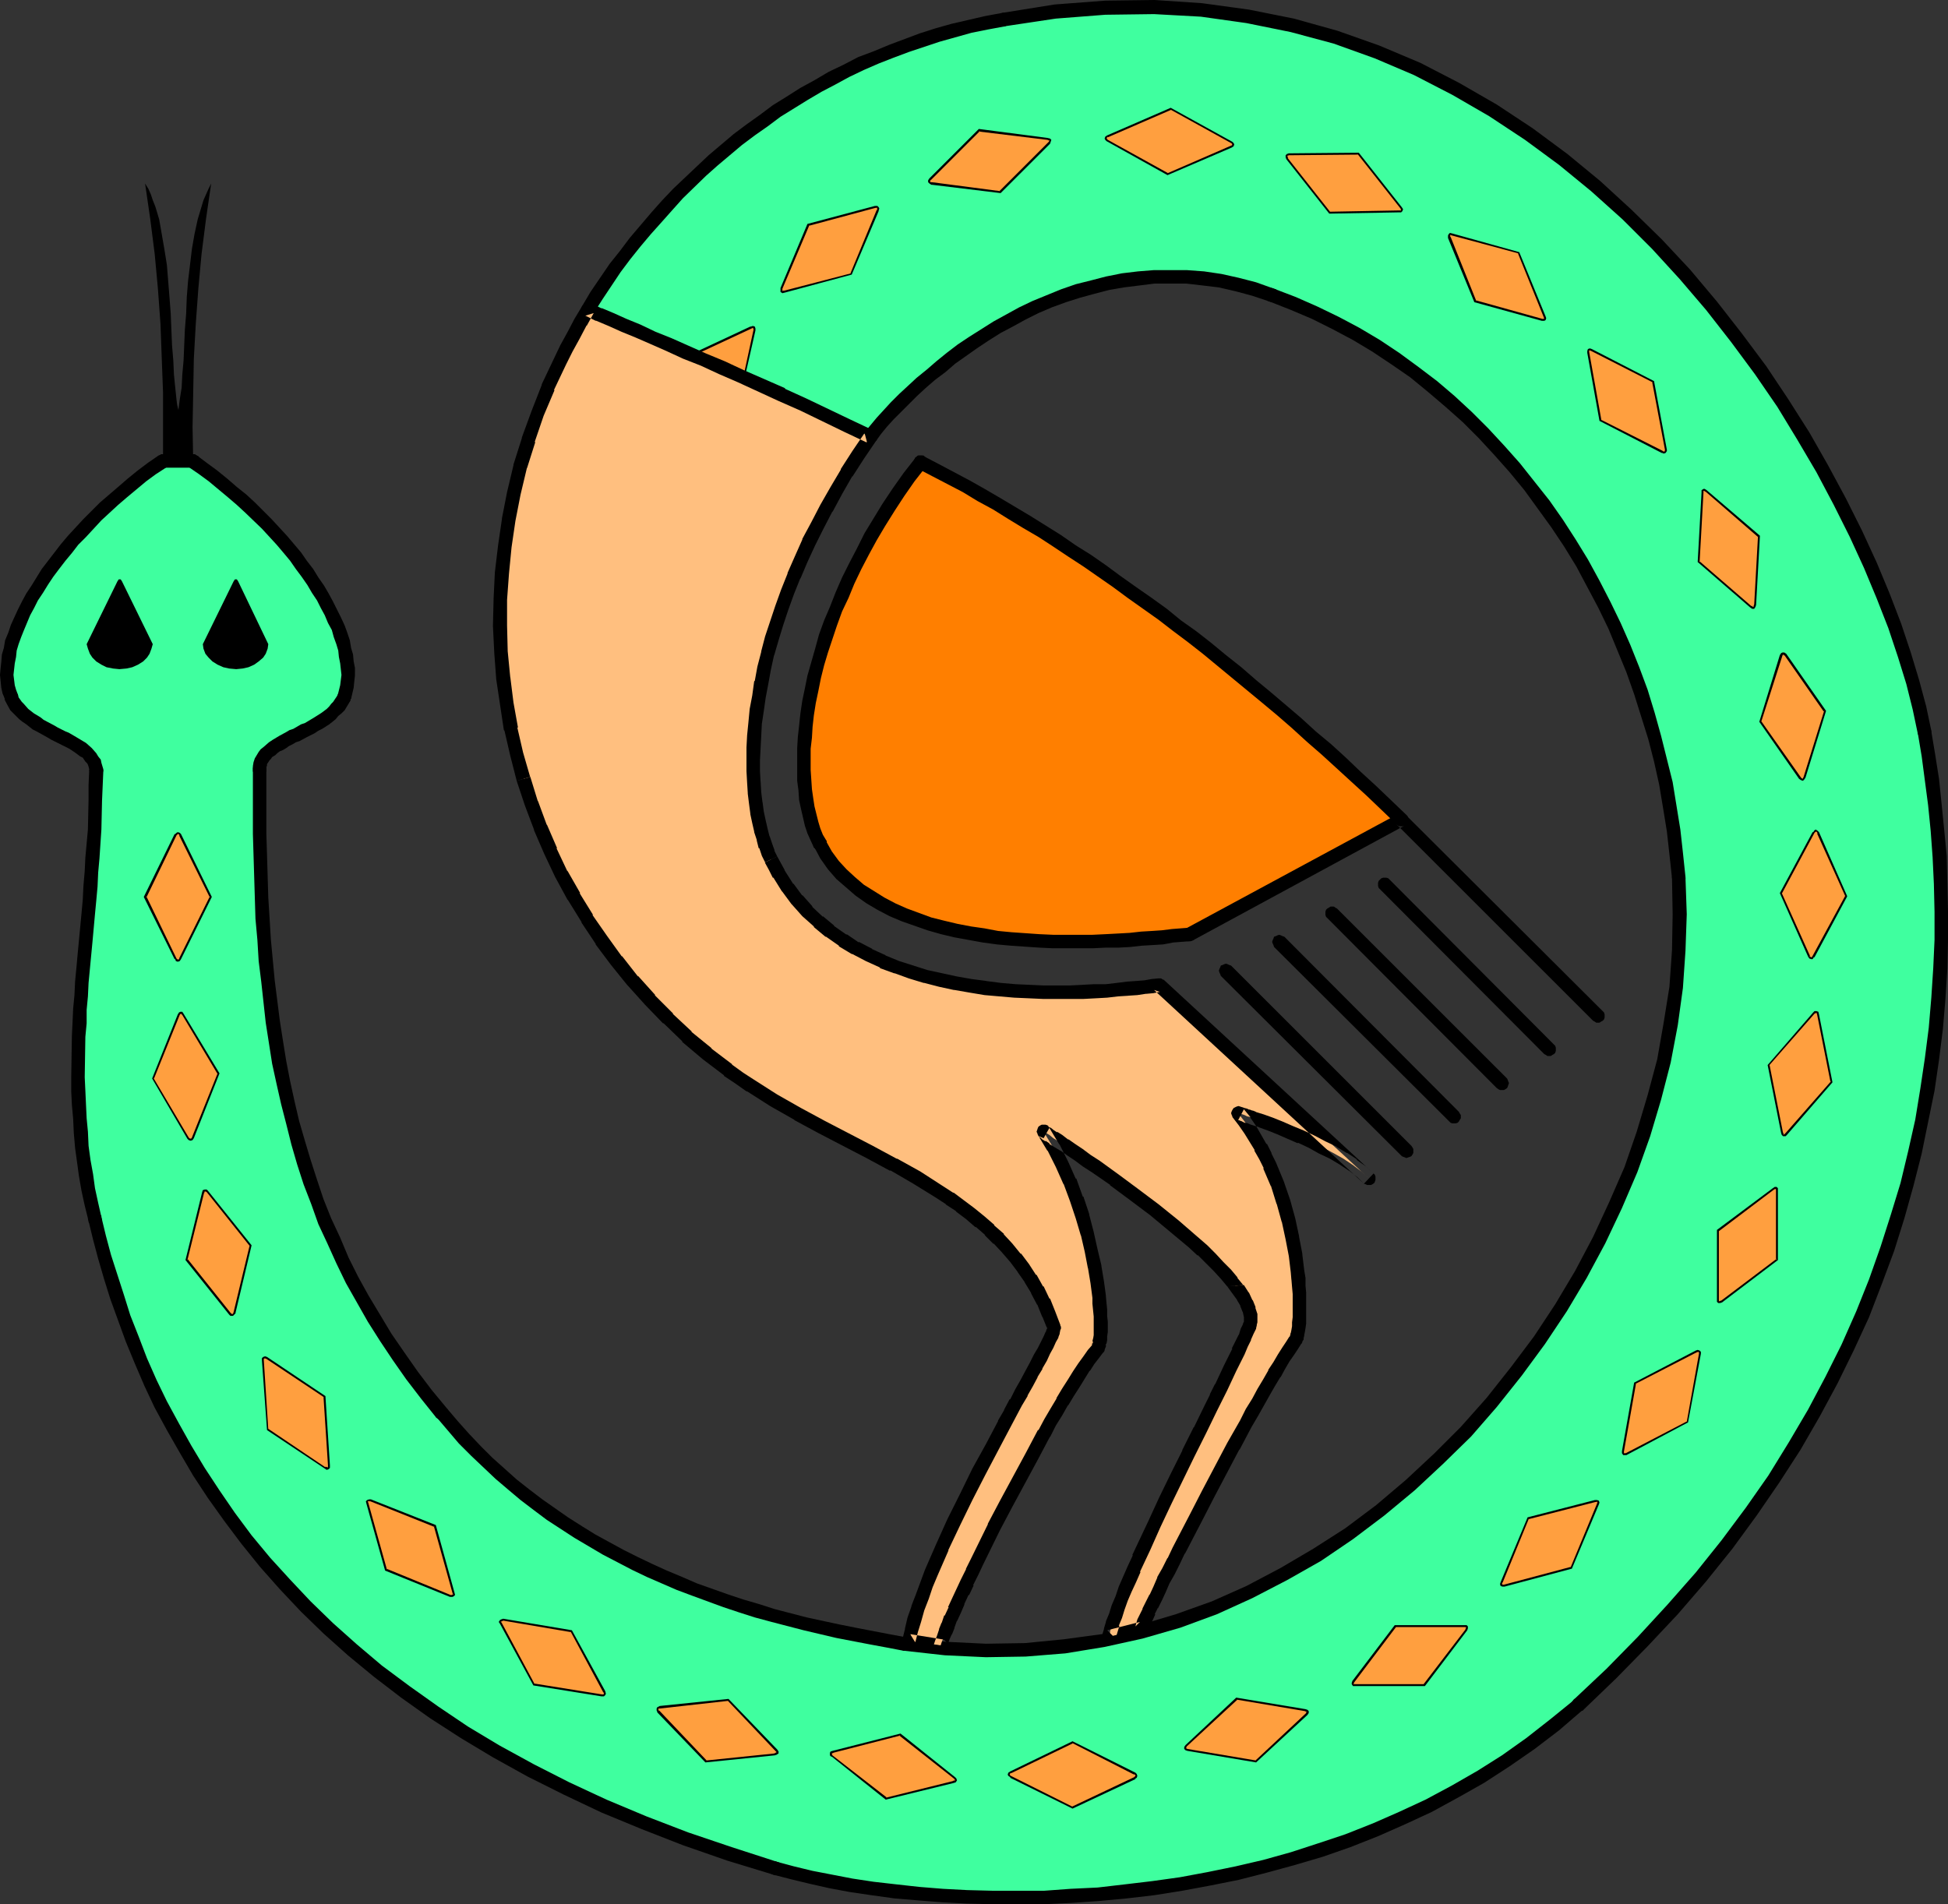 <?xml version="1.0" encoding="UTF-8" standalone="no"?>
<svg
   version="1.0"
   width="129.766mm"
   height="126.873mm"
   id="svg85"
   sodipodi:docname="Mythical Creature 3.wmf"
   xmlns:inkscape="http://www.inkscape.org/namespaces/inkscape"
   xmlns:sodipodi="http://sodipodi.sourceforge.net/DTD/sodipodi-0.dtd"
   xmlns="http://www.w3.org/2000/svg"
   xmlns:svg="http://www.w3.org/2000/svg">
  <rect width="100%" height="100%" fill="#333333" stroke="none"/>
  <sodipodi:namedview
     id="namedview85"
     pagecolor="#ffffff"
     bordercolor="#000000"
     borderopacity="0.25"
     inkscape:showpageshadow="2"
     inkscape:pageopacity="0.0"
     inkscape:pagecheckerboard="0"
     inkscape:deskcolor="#d1d1d1"
     inkscape:document-units="mm" />
  <defs
     id="defs1">
    <pattern
       id="WMFhbasepattern"
       patternUnits="userSpaceOnUse"
       width="6"
       height="6"
       x="0"
       y="0" />
  </defs>
  <path
     style="fill:#ffffff;fill-opacity:1;fill-rule:evenodd;stroke:none"
     d="m 66.741,237.66 -0.808,-10.825 -0.323,-10.825 -0.162,-10.986 -0.162,-11.309 0.162,-0.646 v -0.646 l 0.323,-0.646 0.323,-0.646 0.97,-1.131 1.131,-1.131 1.454,-0.969 1.616,-0.969 3.394,-1.939 3.717,-1.777 1.778,-1.131 1.778,-0.969 1.616,-1.293 1.293,-1.293 1.131,-1.293 0.323,-0.808 0.485,-0.808 0.323,-1.293 0.323,-1.293 0.162,-1.454 0.162,-1.454 -0.162,-1.616 -0.162,-1.616 -0.162,-1.616 -0.323,-1.777 -0.485,-1.777 -0.646,-1.777 -1.454,-3.716 -0.97,-1.939 -0.97,-1.939 -1.131,-1.939 -1.131,-1.939 -1.293,-2.1 -1.293,-1.939 -1.616,-2.1 -1.616,-2.1 -3.394,-4.039 -3.717,-4.201 -4.202,-4.039 -4.363,-4.039 -2.424,-1.939 -2.424,-2.1 -2.586,-1.777 -2.586,-1.939 h -7.595 l -2.586,1.939 -2.586,1.777 -2.424,2.1 -2.424,1.939 -2.262,1.939 -2.262,2.1 -4.202,4.039 -3.717,4.201 -1.778,1.939 -1.616,2.1 -1.616,2.1 -1.454,2.1 -1.454,1.939 -1.293,2.1 -1.131,1.939 -1.131,1.939 -0.97,1.939 -0.97,1.939 -0.646,1.939 -0.808,1.777 -0.485,1.777 -0.646,1.777 -0.323,1.777 -0.162,1.616 -0.162,1.616 v 1.616 1.454 l 0.162,1.454 0.323,1.293 0.485,1.293 0.323,0.808 0.485,0.808 0.97,1.293 1.454,1.293 1.454,1.293 1.778,1.131 1.778,0.969 3.717,2.1 3.555,1.777 1.616,1.131 1.293,0.969 1.293,1.131 0.808,1.131 0.323,0.646 0.323,0.646 0.162,0.646 v 0.646 5.816 l -0.323,5.655 -0.162,5.493 -0.323,5.493 -0.97,10.663 -0.97,10.502 z"
     id="path1" />
  <path
     style="fill:#ffffff;fill-opacity:1;fill-rule:evenodd;stroke:none"
     d="m 484.638,184.506 -0.646,-3.07 -0.646,-3.07 -0.808,-3.231 -0.97,-3.231 -0.97,-3.393 -0.97,-3.554 -1.293,-3.554 -1.293,-3.716 -1.293,-3.716 -1.454,-3.716 -1.616,-3.878 -1.616,-3.878 -1.939,-4.039 -1.778,-4.039 -1.939,-4.039 -2.101,-4.039 -2.101,-4.039 -2.262,-4.201 -4.848,-8.24 -2.424,-4.201 -2.747,-4.039 -2.747,-4.201 -2.909,-4.039 -2.909,-4.201 -2.909,-4.039 -3.232,-4.039 -3.232,-4.039 -3.232,-4.039 -3.394,-3.878 -3.555,-3.878 -3.555,-3.878 -3.717,-3.716 -3.878,-3.554 -3.878,-3.716 -3.878,-3.393 -4.202,-3.554 -4.04,-3.231 -4.363,-3.231 -4.363,-3.231 -4.363,-3.07 -4.525,-2.908 -4.686,-2.747 -4.686,-2.585 -4.848,-2.585 -4.848,-2.262 -5.01,-2.262 -5.171,-2.1 -5.171,-1.939 -5.333,-1.777 -5.333,-1.616 -5.494,-1.454 -5.494,-1.131 -5.818,-1.131 -5.656,-0.969 -5.818,-0.646 -5.979,-0.485 -5.979,-0.323 h -6.141 l -6.141,0.162 -6.302,0.485 -6.464,0.485 -6.464,0.969 -6.464,1.131 -4.202,0.808 -4.202,0.969 -4.04,0.969 -4.04,1.131 -4.04,1.293 -3.878,1.454 -3.878,1.293 -3.878,1.616 -3.717,1.616 -3.717,1.777 -3.555,1.939 -3.555,1.939 -3.555,1.939 -3.394,2.1 -3.394,2.262 -3.394,2.262 -3.232,2.423 -3.232,2.423 -3.07,2.585 -3.07,2.585 -3.07,2.747 -2.909,2.747 -2.909,2.908 -2.747,2.908 -2.747,3.07 -2.747,3.07 -2.586,3.231 -2.424,3.231 -2.586,3.393 -2.262,3.231 -2.424,3.554 -2.262,3.554 71.104,31.99 1.454,-1.777 1.454,-1.777 1.778,-1.939 1.939,-1.939 1.939,-1.939 2.101,-2.1 2.262,-1.939 2.424,-2.1 2.424,-2.1 2.586,-2.1 2.747,-1.939 2.909,-2.1 2.909,-1.939 3.07,-1.777 3.232,-1.777 3.232,-1.777 3.232,-1.616 3.555,-1.454 3.555,-1.293 3.555,-1.293 3.717,-0.969 3.717,-0.969 3.878,-0.646 3.878,-0.646 4.04,-0.323 h 4.04 4.202 l 4.04,0.485 4.363,0.646 4.202,0.808 4.202,1.131 4.525,1.454 5.494,2.1 5.333,2.423 5.333,2.585 5.01,2.747 5.01,3.07 5.01,3.231 4.686,3.393 4.525,3.554 4.525,3.716 4.202,4.039 4.202,4.039 4.04,4.201 3.878,4.362 3.555,4.685 3.717,4.685 3.394,4.847 3.232,4.847 2.909,5.008 2.909,5.17 2.747,5.332 2.586,5.332 2.424,5.493 2.101,5.493 2.101,5.655 1.778,5.655 1.616,5.816 1.616,5.816 1.293,5.816 1.131,5.816 0.808,5.978 0.646,5.816 0.646,5.978 0.162,4.201 v 4.201 4.201 4.039 l -0.323,4.362 -0.323,4.362 -0.485,4.362 -0.646,4.362 -0.646,4.524 -0.808,4.201 -0.97,4.362 -1.131,4.362 -1.131,4.362 -1.293,4.362 -1.293,4.201 -1.454,4.362 -1.616,4.362 -1.778,4.201 -1.778,4.201 -1.939,4.201 -1.939,4.039 -2.101,4.201 -2.101,4.039 -2.262,4.039 -2.424,3.878 -2.424,4.039 -2.424,3.878 -2.747,3.716 -2.747,3.716 -2.747,3.716 -2.909,3.716 -2.909,3.554 -3.07,3.554 -3.07,3.393 -3.232,3.231 -3.232,3.393 -3.394,3.231 -3.394,3.07 -3.394,3.07 -3.555,2.908 -3.717,2.747 -3.717,2.908 -3.717,2.585 -3.878,2.585 -3.717,2.423 -4.04,2.262 -4.04,2.262 -4.04,2.262 -4.04,1.939 -4.202,1.939 -4.202,1.777 -4.202,1.616 -4.363,1.454 -4.363,1.454 -4.363,1.293 -4.363,1.131 -4.525,0.969 -4.686,0.808 -4.525,0.808 -4.525,0.485 -4.686,0.485 -4.686,0.323 h -4.686 -4.848 l -4.686,-0.162 -4.848,-0.323 -4.848,-0.485 -4.848,-0.808 -8.403,-1.293 -8.403,-1.777 -8.242,-1.939 -8.08,-2.1 -8.08,-2.423 -7.757,-2.585 -3.878,-1.454 -3.878,-1.454 -3.717,-1.616 -3.717,-1.777 -3.717,-1.616 -3.717,-1.939 -3.555,-1.939 -3.555,-1.939 -3.555,-2.1 -3.394,-2.262 -3.394,-2.423 -3.232,-2.262 -3.232,-2.585 -3.232,-2.585 -3.232,-2.747 -3.07,-2.747 -2.909,-2.908 -2.909,-3.07 -2.909,-3.07 -2.747,-3.393 -2.909,-3.393 -2.747,-3.716 -2.747,-3.393 -2.424,-3.716 -4.686,-7.109 -2.262,-3.554 -2.101,-3.554 -1.939,-3.716 -1.778,-3.554 -1.778,-3.716 -1.778,-3.554 -1.616,-3.716 -1.454,-3.554 -2.747,-7.432 -2.424,-7.432 -2.101,-7.432 -1.778,-7.432 -1.454,-7.593 -1.293,-7.593 -1.131,-7.594 -0.808,-7.755 -0.646,-7.755 H 21.493 l -0.646,8.563 -0.646,8.401 -0.323,8.563 -0.162,8.401 0.162,4.362 0.162,4.362 0.323,4.201 0.485,4.524 0.485,4.362 0.808,4.524 0.808,4.524 0.97,4.524 1.131,4.685 1.293,4.847 1.454,5.008 1.778,5.17 1.778,5.332 2.101,5.332 2.101,5.493 2.424,5.493 2.747,5.493 2.909,5.493 3.07,5.816 3.394,5.655 3.717,5.655 4.04,5.655 4.363,5.655 4.525,5.655 5.01,5.655 2.586,2.747 2.747,2.747 2.747,2.747 2.909,2.747 6.141,5.493 3.07,2.747 3.394,2.585 3.232,2.585 3.555,2.747 3.555,2.585 3.555,2.423 3.878,2.585 3.878,2.423 4.04,2.585 4.04,2.423 4.202,2.262 4.363,2.423 4.525,2.262 4.525,2.262 4.686,2.262 4.848,2.1 4.848,2.1 5.171,2.1 5.171,2.1 5.171,1.939 5.494,1.939 5.494,1.939 5.818,1.777 5.818,1.777 4.363,1.293 4.686,1.131 5.01,0.969 5.171,0.969 5.494,0.808 5.494,0.646 5.979,0.646 5.979,0.485 6.141,0.323 6.302,0.162 h 6.626 6.464 l 6.787,-0.323 6.787,-0.485 6.949,-0.808 6.949,-0.646 6.949,-1.131 7.11,-1.293 6.949,-1.454 7.11,-1.777 6.949,-1.939 7.11,-2.1 6.949,-2.423 6.787,-2.585 6.787,-3.07 6.787,-3.07 6.626,-3.554 6.464,-3.716 6.302,-4.039 3.07,-2.262 3.07,-2.1 3.07,-2.423 2.909,-2.262 2.909,-2.423 2.909,-2.585 6.464,-5.978 6.141,-5.816 5.818,-6.139 5.494,-5.978 5.333,-5.978 5.01,-6.139 4.848,-6.139 4.525,-6.139 4.202,-6.301 4.04,-6.139 3.878,-6.139 3.555,-6.139 3.394,-6.301 3.07,-6.139 2.909,-6.139 2.747,-6.139 2.586,-6.301 2.262,-6.139 2.262,-5.978 1.939,-6.139 1.778,-6.139 1.616,-5.978 1.454,-5.978 1.131,-5.816 1.131,-5.978 0.97,-5.816 0.97,-5.816 0.646,-5.655 0.485,-5.655 0.485,-5.655 0.323,-5.493 0.162,-5.493 v -7.27 l -0.162,-7.109 -0.323,-6.947 -0.485,-6.786 -0.485,-6.624 -0.808,-6.301 -0.97,-6.301 z"
     id="path2" />
  <path
     style="fill:#000000;fill-opacity:1;fill-rule:evenodd;stroke:none"
     d="m 48.642,116.164 -0.162,-8.563 0.162,-8.724 0.162,-8.563 0.485,-8.724 0.646,-8.886 0.808,-8.724 1.131,-8.886 1.293,-8.886 -0.646,1.293 -0.646,1.454 -0.646,1.454 -0.485,1.616 -0.97,3.231 -0.808,3.716 -0.646,3.716 -0.485,4.039 -0.485,4.039 -0.323,4.039 -0.162,4.201 -0.323,4.039 -0.162,3.878 -0.162,3.878 -0.323,3.554 -0.162,3.231 -0.485,3.07 -0.162,1.293 -0.162,1.293 -0.323,-1.293 -0.162,-1.293 -0.323,-3.07 -0.323,-3.231 -0.162,-3.554 -0.323,-3.878 -0.162,-3.878 -0.162,-4.039 -0.323,-4.201 -0.646,-8.078 -0.646,-4.039 -0.646,-3.716 -0.646,-3.716 -0.97,-3.231 -0.646,-1.616 -0.485,-1.454 -0.646,-1.454 -0.808,-1.293 1.293,8.886 1.131,8.886 0.808,8.724 0.646,8.886 0.323,8.724 0.323,8.563 v 8.724 8.563 z"
     id="path3" />
  <path
     style="fill:#3fff9f;fill-opacity:1;fill-rule:evenodd;stroke:none"
     d="m 148.025,78.035 2.262,-3.554 2.424,-3.554 2.262,-3.231 2.586,-3.393 2.424,-3.231 2.586,-3.231 2.747,-3.07 2.747,-3.07 2.747,-2.908 2.909,-2.908 2.909,-2.747 3.07,-2.747 3.07,-2.585 3.07,-2.585 3.232,-2.423 3.232,-2.423 3.394,-2.262 3.394,-2.262 3.394,-2.1 3.555,-1.939 3.555,-1.939 3.555,-1.939 3.717,-1.777 3.717,-1.616 3.878,-1.616 3.878,-1.293 3.878,-1.454 4.04,-1.293 4.04,-1.131 4.04,-0.969 4.202,-0.969 4.202,-0.808 6.464,-1.131 6.464,-0.969 6.464,-0.485 6.302,-0.485 6.141,-0.162 h 6.141 l 5.979,0.323 5.979,0.485 5.818,0.646 5.656,0.969 5.818,1.131 5.494,1.131 5.494,1.454 5.333,1.616 5.333,1.777 5.171,1.939 5.171,2.1 5.01,2.262 4.848,2.262 4.848,2.585 4.686,2.585 4.686,2.747 4.525,2.908 4.363,3.07 4.363,3.231 4.363,3.231 4.04,3.231 4.202,3.554 3.878,3.393 3.878,3.716 3.878,3.554 3.717,3.716 3.555,3.878 3.555,3.878 3.394,3.878 3.232,4.039 3.232,4.039 3.232,4.039 2.909,4.039 2.909,4.201 2.909,4.039 2.747,4.201 2.747,4.039 2.424,4.201 4.848,8.24 2.262,4.201 2.101,4.039 2.101,4.039 1.939,4.039 1.778,4.039 1.939,4.039 1.616,3.878 1.616,3.878 1.454,3.716 1.293,3.716 1.293,3.716 1.293,3.554 0.97,3.554 0.97,3.393 0.97,3.231 0.808,3.231 0.646,3.07 0.646,3.07 0.97,5.816 0.97,5.978 0.646,6.301 0.646,6.463 0.485,6.624 0.323,6.947 0.162,6.947 v 7.109 l -0.162,7.432 -0.485,7.27 -0.808,7.593 -0.808,7.755 -1.131,7.755 -1.616,7.917 -1.616,7.917 -1.939,8.078 -2.424,8.078 -2.586,8.078 -3.07,8.24 -3.232,8.24 -3.717,8.401 -1.939,4.039 -2.101,4.201 -2.262,4.039 -2.101,4.201 -2.424,4.201 -2.586,4.201 -2.424,4.039 -2.747,4.201 -2.747,4.039 -2.909,4.201 -3.07,4.201 -3.07,4.039 -3.232,4.201 -3.394,4.039 -3.394,4.039 -3.555,4.039 -3.717,4.039 -3.878,4.039 -3.878,4.039 -4.04,4.039 -4.202,3.878 -4.363,4.039 -2.909,2.585 -2.909,2.423 -2.909,2.262 -3.07,2.423 -3.07,2.1 -3.07,2.262 -6.302,4.039 -6.464,3.716 -6.626,3.554 -6.787,3.07 -6.787,3.07 -6.787,2.585 -6.949,2.423 -7.11,2.1 -6.949,1.939 -7.11,1.777 -6.949,1.454 -7.11,1.293 -6.949,1.131 -6.949,0.646 -6.949,0.808 -6.787,0.485 -6.787,0.323 h -6.464 -6.626 l -6.302,-0.162 -6.141,-0.323 -5.979,-0.485 -5.979,-0.646 -5.494,-0.646 -5.494,-0.808 -5.171,-0.969 -5.01,-0.969 -4.686,-1.131 -4.363,-1.293 -5.818,-1.777 -5.818,-1.777 -5.494,-1.939 -5.494,-1.939 -5.171,-1.939 -5.171,-2.1 -5.171,-2.1 -4.848,-2.1 -4.848,-2.1 -4.686,-2.262 -4.525,-2.262 -4.525,-2.262 -4.363,-2.423 -4.202,-2.262 -4.04,-2.423 -4.04,-2.585 -3.878,-2.423 -3.878,-2.585 -3.555,-2.423 -3.555,-2.585 -3.555,-2.747 -3.232,-2.585 -3.394,-2.585 -3.07,-2.747 -6.141,-5.493 -2.909,-2.747 -2.747,-2.747 -2.747,-2.747 -2.586,-2.747 -5.01,-5.655 -4.525,-5.655 -4.363,-5.655 -4.04,-5.655 -3.717,-5.655 -3.394,-5.655 -3.07,-5.816 -2.909,-5.493 -2.747,-5.493 -2.424,-5.493 -2.101,-5.493 -2.101,-5.332 -1.778,-5.332 -1.778,-5.17 -1.454,-5.008 -1.293,-4.847 -1.131,-4.685 -0.808,-3.716 -0.808,-3.554 -0.485,-3.716 -0.646,-3.554 -0.323,-3.554 -0.485,-3.554 -0.323,-7.109 -0.323,-6.786 0.162,-6.947 0.162,-6.786 0.485,-6.786 1.131,-13.733 1.293,-13.894 0.485,-7.109 0.323,-7.27 0.323,-7.27 0.162,-7.594 v -0.646 l -0.162,-0.646 -0.323,-0.646 -0.323,-0.646 -0.808,-1.131 -1.293,-1.131 -1.293,-0.969 -1.616,-1.131 -3.555,-1.777 -3.717,-2.1 -1.778,-0.969 -1.778,-1.131 -1.454,-1.293 -1.454,-1.293 -0.97,-1.293 -0.485,-0.808 -0.323,-0.808 -0.485,-1.293 -0.323,-1.293 -0.162,-1.454 v -1.454 -1.616 l 0.162,-1.616 0.162,-1.616 0.323,-1.777 0.646,-1.777 0.485,-1.777 0.808,-1.777 0.646,-1.939 0.97,-1.939 0.97,-1.939 1.131,-1.939 1.131,-1.939 1.293,-2.1 1.454,-1.939 1.454,-2.1 1.616,-2.1 1.616,-2.1 1.778,-1.939 3.717,-4.201 4.202,-4.039 2.262,-2.1 2.262,-1.939 2.424,-1.939 2.424,-2.1 2.586,-1.777 2.586,-1.939 h 7.595 l 2.586,1.939 2.586,1.777 2.424,2.1 2.424,1.939 4.363,4.039 4.202,4.039 3.717,4.201 3.394,4.039 1.616,2.1 1.616,2.1 1.293,1.939 1.293,2.1 1.131,1.939 1.131,1.939 0.97,1.939 0.97,1.939 1.454,3.716 0.646,1.777 0.485,1.777 0.323,1.777 0.162,1.616 0.162,1.616 0.162,1.616 -0.162,1.454 -0.162,1.454 -0.323,1.293 -0.323,1.293 -0.485,0.808 -0.323,0.808 -1.131,1.293 -1.293,1.293 -1.616,1.293 -1.778,0.969 -1.778,1.131 -3.717,1.777 -3.394,1.939 -1.616,0.969 -1.454,0.969 -1.131,1.131 -0.97,1.131 -0.323,0.646 -0.323,0.646 v 0.646 l -0.162,0.646 0.162,10.986 0.162,10.825 0.323,10.502 0.646,10.663 0.97,10.34 0.485,5.17 0.808,5.17 0.646,5.17 0.97,5.008 0.97,5.17 1.131,5.008 1.131,5.008 1.454,5.008 1.454,5.008 1.616,5.008 1.778,4.847 1.939,5.008 2.101,5.008 2.262,4.847 2.586,4.847 2.586,4.847 2.747,4.847 3.07,4.847 3.07,4.847 3.394,4.685 3.717,4.847 3.878,4.685 2.747,3.393 2.909,3.07 2.909,3.07 2.909,2.908 3.07,2.747 3.232,2.747 3.232,2.585 3.232,2.585 3.232,2.262 3.394,2.423 3.394,2.262 3.555,2.1 3.555,1.939 3.555,1.939 3.717,1.939 3.717,1.616 3.717,1.777 3.717,1.616 3.878,1.454 3.878,1.454 7.757,2.585 8.08,2.423 8.08,2.1 8.242,1.939 8.403,1.777 8.403,1.293 5.171,0.808 5.01,0.485 5.171,0.323 5.01,0.162 h 5.01 l 5.01,-0.162 5.01,-0.323 5.01,-0.485 4.848,-0.646 4.848,-0.969 4.686,-0.969 4.848,-1.131 4.525,-1.293 4.686,-1.454 4.525,-1.616 4.525,-1.777 4.525,-1.939 4.363,-1.939 4.363,-2.1 4.363,-2.262 4.202,-2.423 4.04,-2.585 4.202,-2.585 3.878,-2.747 4.04,-2.908 3.878,-2.908 3.717,-3.07 3.717,-3.231 3.717,-3.393 3.555,-3.231 3.394,-3.554 3.394,-3.393 3.394,-3.716 3.232,-3.716 6.141,-7.593 2.909,-4.039 2.909,-4.039 2.747,-3.878 2.586,-4.201 2.586,-4.201 2.424,-4.201 2.424,-4.362 2.262,-4.362 2.101,-4.362 2.101,-4.362 1.939,-4.362 1.778,-4.524 1.616,-4.524 1.616,-4.685 1.454,-4.362 1.293,-4.685 1.293,-4.524 1.131,-4.685 0.808,-4.685 0.97,-4.524 0.646,-4.685 0.646,-4.685 0.323,-4.524 0.323,-4.685 0.162,-4.524 0.162,-4.685 -0.162,-4.524 -0.162,-4.685 -0.646,-5.978 -0.646,-5.816 -0.808,-5.978 -1.131,-5.816 -1.293,-5.816 -1.616,-5.816 -1.616,-5.816 -1.778,-5.655 -2.101,-5.655 -2.101,-5.493 -2.424,-5.493 -2.586,-5.332 -2.747,-5.332 -2.909,-5.17 -2.909,-5.008 -3.232,-4.847 -3.394,-4.847 -3.717,-4.685 -3.555,-4.685 -3.878,-4.362 -4.04,-4.201 -4.202,-4.039 -4.202,-4.039 -4.525,-3.716 -4.525,-3.554 -4.686,-3.393 -5.01,-3.231 -5.01,-3.07 -5.01,-2.747 -5.333,-2.585 -5.333,-2.423 -5.494,-2.1 -4.525,-1.454 -4.202,-1.131 -4.202,-0.808 -4.363,-0.646 -4.04,-0.485 h -4.202 -4.04 l -4.04,0.323 -3.878,0.646 -3.878,0.646 -3.717,0.969 -3.717,0.969 -3.555,1.293 -3.555,1.293 -3.555,1.454 -3.232,1.616 -3.232,1.777 -3.232,1.777 -3.07,1.777 -2.909,1.939 -2.909,2.1 -2.747,1.939 -2.586,2.1 -2.424,2.1 -2.424,2.1 -2.262,1.939 -2.101,2.1 -1.939,1.939 -1.939,1.939 -1.778,1.939 -1.454,1.777 -1.454,1.777 z"
     id="path4" />
  <path
     style="fill:#000000;fill-opacity:1;fill-rule:evenodd;stroke:none"
     d="m 146.571,77.066 -0.162,0.323 v 0.485 0.485 l 0.162,0.323 0.323,0.485 0.162,0.323 0.485,0.162 h 0.485 0.485 l 0.323,-0.162 0.323,-0.323 0.323,-0.323 v 0 l 2.262,-3.554 2.262,-3.393 2.262,-3.393 2.424,-3.231 2.586,-3.231 2.586,-3.07 2.747,-3.07 2.586,-2.908 2.747,-3.07 5.818,-5.655 2.909,-2.585 6.141,-5.17 3.232,-2.423 3.232,-2.262 3.232,-2.423 3.394,-2.1 3.394,-2.1 3.555,-2.1 3.394,-1.777 3.555,-1.939 3.717,-1.777 3.717,-1.616 3.717,-1.454 3.878,-1.454 3.878,-1.293 3.878,-1.293 4.04,-1.131 4.04,-1.131 4.04,-0.808 4.363,-0.808 0.323,-0.162 0.323,-0.162 0.323,-0.323 0.323,-0.485 V 5.008 4.685 l -0.162,-0.485 -0.162,-0.323 -0.323,-0.323 -0.485,-0.162 -0.485,-0.162 h -0.323 l -4.363,0.808 -4.202,0.969 -4.202,0.969 -4.04,1.131 -4.04,1.293 -3.878,1.454 -3.878,1.454 -3.878,1.616 -3.878,1.454 -3.717,1.939 -3.717,1.777 -3.555,2.1 -3.555,1.939 -3.555,2.262 -3.394,2.1 -3.232,2.423 -3.394,2.423 -3.232,2.423 -6.302,5.332 -2.909,2.747 -5.979,5.655 -2.909,3.07 -2.586,2.908 -2.747,3.231 -2.747,3.231 -2.424,3.231 -2.586,3.231 -2.424,3.554 -2.424,3.554 z"
     id="path5" />
  <path
     style="fill:#000000;fill-opacity:1;fill-rule:evenodd;stroke:none"
     d="m 252.419,3.231 -0.485,0.162 -0.323,0.323 -0.323,0.162 -0.162,0.485 -0.162,0.485 v 0.485 l 0.162,0.323 0.323,0.323 0.162,0.323 0.485,0.323 h 0.485 0.485 -0.162 l 12.928,-1.939 12.443,-0.969 12.282,-0.162 11.797,0.646 11.474,1.616 11.15,2.262 10.827,2.908 10.342,3.716 9.858,4.201 9.696,5.008 9.211,5.332 9.05,5.978 8.565,6.301 8.08,6.624 7.918,7.109 7.434,7.432 6.949,7.594 6.626,7.755 6.302,8.078 5.979,8.078 5.656,8.24 5.01,8.24 4.848,8.24 4.363,8.24 4.04,8.078 3.555,7.755 3.232,7.755 2.909,7.432 2.424,7.27 2.101,6.786 1.616,6.463 1.293,6.139 v 0 l 0.162,0.323 0.323,0.485 0.323,0.162 0.323,0.323 h 0.485 0.485 l 0.323,-0.162 0.485,-0.162 0.162,-0.323 0.323,-0.485 v -0.485 -0.323 -0.162 l -1.293,-6.139 -1.778,-6.624 -2.101,-6.947 -2.424,-7.27 -2.909,-7.593 -3.232,-7.755 -3.717,-8.078 -4.04,-8.078 -4.525,-8.401 -4.686,-8.24 -5.333,-8.401 -5.494,-8.24 -6.141,-8.24 -6.302,-8.078 -6.787,-8.078 -7.11,-7.594 -7.595,-7.432 -7.918,-7.27 -8.242,-6.786 -8.726,-6.463 -9.05,-5.978 -9.534,-5.493 -9.696,-5.008 L 347.278,11.471 336.774,7.755 325.785,4.685 314.473,2.423 302.676,0.808 290.718,0 278.275,0.162 265.509,1.131 Z"
     id="path6" />
  <path
     style="fill:#000000;fill-opacity:1;fill-rule:evenodd;stroke:none"
     d="m 486.254,184.183 -0.162,-0.485 -0.162,-0.323 -0.323,-0.323 -0.485,-0.162 -0.485,-0.162 h -0.323 l -0.485,0.162 -0.323,0.323 -0.323,0.323 -0.162,0.323 -0.162,0.485 v 0.485 -0.162 l 0.97,5.816 0.808,6.139 0.808,6.139 0.646,6.463 0.485,6.624 0.323,6.786 0.162,6.947 v 7.109 l -0.323,7.109 -0.485,7.432 -0.646,7.593 -0.97,7.593 -1.131,7.594 -1.293,7.917 -1.778,7.917 -1.939,8.078 -2.424,7.917 -2.586,8.078 -2.909,8.24 -3.232,8.078 -3.717,8.401 -4.04,8.078 -4.363,8.24 -4.848,8.24 -5.171,8.401 -5.656,8.078 -6.141,8.24 -6.464,8.078 -7.11,8.078 -7.434,8.078 -7.918,8.078 -8.403,7.917 v 0 l -0.485,0.646 v 0.646 0.323 l 0.162,0.485 0.162,0.323 0.808,0.485 0.485,0.162 0.485,-0.162 0.323,-0.162 0.485,-0.162 v 0 l 8.403,-8.078 7.918,-8.078 7.595,-8.078 7.11,-8.24 6.626,-8.24 6.141,-8.401 5.656,-8.24 5.333,-8.24 4.848,-8.401 4.525,-8.401 4.04,-8.24 3.878,-8.401 3.232,-8.401 3.07,-8.24 2.586,-8.24 2.262,-8.078 2.101,-8.24 1.616,-7.917 1.616,-7.917 1.131,-7.755 0.97,-7.755 0.646,-7.593 0.485,-7.594 0.162,-7.27 v -7.109 l -0.162,-7.109 -0.162,-6.947 -0.646,-6.624 -0.646,-6.463 -0.646,-6.301 -0.97,-6.139 z"
     id="path7" />
  <path
     style="fill:#000000;fill-opacity:1;fill-rule:evenodd;stroke:none"
     d="m 398.505,430.729 0.485,-0.808 v -0.485 -0.323 l -0.162,-0.485 -0.323,-0.323 -0.646,-0.485 -0.485,-0.162 -0.485,0.162 h -0.485 l -0.323,0.323 h 0.162 l -5.979,4.847 -5.979,4.685 -6.141,4.362 -6.141,3.878 -6.464,3.716 -6.626,3.554 -6.626,3.07 -6.626,2.908 -6.949,2.747 -6.787,2.262 -6.949,2.262 -6.949,1.939 -6.949,1.616 -7.11,1.454 -6.949,1.293 -6.949,0.969 -6.787,0.808 -6.949,0.808 -6.787,0.323 -6.626,0.485 h -6.626 -6.464 l -6.302,-0.162 -6.141,-0.323 -5.979,-0.485 -5.818,-0.646 -5.656,-0.646 -5.333,-0.808 -5.01,-0.969 -5.01,-0.969 -4.686,-1.131 -4.202,-1.131 v 0 l -0.485,-0.162 -0.485,0.162 -0.323,0.162 -0.323,0.323 -0.323,0.162 -0.162,0.485 -0.162,0.485 0.162,0.485 v 0.323 l 0.323,0.323 0.323,0.323 0.485,0.162 v 0 l 4.363,1.131 4.686,1.131 5.01,1.131 5.171,0.969 5.494,0.808 5.818,0.808 5.818,0.485 6.141,0.485 6.141,0.323 6.464,0.162 h 6.464 6.626 l 6.787,-0.323 6.949,-0.485 6.949,-0.646 6.949,-0.808 7.11,-1.131 6.949,-1.293 7.272,-1.454 6.949,-1.777 7.11,-1.939 7.11,-2.1 6.949,-2.423 6.949,-2.747 6.949,-3.07 6.626,-3.07 6.787,-3.716 6.302,-3.554 6.464,-4.201 6.302,-4.362 6.141,-4.685 5.818,-5.008 z"
     id="path8" />
  <path
     style="fill:#000000;fill-opacity:1;fill-rule:evenodd;stroke:none"
     d="m 194.728,472.09 0.485,0.162 0.485,-0.162 h 0.323 l 0.323,-0.323 0.323,-0.323 0.162,-0.485 0.162,-0.323 -0.162,-0.646 v -0.323 l -0.323,-0.323 -0.323,-0.323 -0.485,-0.162 -11.474,-3.716 -10.989,-3.716 -10.504,-4.039 -10.019,-4.201 -9.373,-4.362 -8.888,-4.524 -8.565,-4.685 -8.08,-4.847 -7.434,-5.008 -7.272,-5.17 -6.949,-5.17 -6.302,-5.332 -5.979,-5.332 -5.656,-5.493 -5.171,-5.493 -5.01,-5.493 -4.686,-5.655 -4.202,-5.655 -3.878,-5.655 -3.717,-5.655 -3.394,-5.655 -3.07,-5.493 -3.07,-5.655 -2.586,-5.332 -2.424,-5.493 -2.101,-5.493 -2.101,-5.332 -1.616,-5.17 -1.616,-5.008 -1.616,-5.008 -1.293,-4.847 -1.131,-4.685 v -0.323 l -0.323,-0.323 -0.323,-0.323 -0.485,-0.162 -0.485,-0.162 -0.485,0.162 -0.323,0.162 -0.323,0.323 -0.323,0.162 -0.162,0.485 -0.162,0.485 0.162,0.485 1.131,4.685 1.293,4.847 1.454,5.008 1.616,5.17 1.939,5.332 1.939,5.332 2.262,5.493 2.424,5.655 2.586,5.493 3.07,5.655 3.232,5.655 3.394,5.816 3.717,5.655 4.04,5.655 4.363,5.816 4.686,5.816 5.01,5.655 5.333,5.655 5.656,5.493 6.141,5.493 6.464,5.332 6.949,5.332 7.272,5.17 7.757,5.008 8.08,4.847 8.726,4.847 9.05,4.524 9.534,4.524 10.181,4.201 10.342,4.039 11.15,3.878 z"
     id="path9" />
  <path
     style="fill:#000000;fill-opacity:1;fill-rule:evenodd;stroke:none"
     d="m 22.301,307.295 v 0.485 l 0.323,0.323 0.323,0.323 0.485,0.162 0.485,0.162 0.323,-0.162 h 0.485 l 0.323,-0.323 0.323,-0.323 0.162,-0.485 0.162,-0.323 -0.162,-0.485 v -0.162 l -0.808,-3.554 -0.808,-3.716 -0.485,-3.554 -0.646,-3.554 -0.485,-3.554 -0.162,-3.554 -0.323,-3.393 -0.162,-3.393 -0.162,-3.554 -0.162,-3.393 0.162,-10.179 0.323,-3.393 v -3.393 l 0.323,-3.393 0.162,-3.393 0.323,-3.393 0.323,-3.393 0.323,-3.393 0.646,-7.109 0.323,-3.393 0.323,-3.554 0.162,-3.554 0.323,-3.554 0.485,-7.27 0.162,-7.27 0.162,-3.716 0.162,-3.716 v -0.162 l -0.162,-0.323 -0.162,-0.485 -0.162,-0.323 -0.485,-0.323 -0.323,-0.162 h -0.485 -0.485 l -0.323,0.162 -0.485,0.323 -0.162,0.323 -0.162,0.485 -0.162,0.323 v 0 l -0.162,3.716 v 3.716 l -0.162,7.432 -0.646,7.109 -0.162,3.393 -0.323,3.716 -0.162,3.393 -0.323,3.554 -0.646,6.786 -0.323,3.393 -0.323,3.554 -0.323,3.393 -0.162,3.393 -0.323,3.393 -0.162,3.554 -0.162,3.393 -0.162,10.34 v 3.554 l 0.162,3.393 0.323,3.554 0.162,3.554 0.323,3.716 0.485,3.554 0.485,3.554 0.646,3.716 0.808,3.716 0.97,3.878 z"
     id="path10" />
  <path
     style="fill:#000000;fill-opacity:1;fill-rule:evenodd;stroke:none"
     d="m 22.462,194.038 0.162,0.485 0.162,0.485 0.162,0.323 0.485,0.162 0.323,0.323 h 0.485 0.485 l 0.323,-0.323 0.485,-0.162 0.162,-0.323 0.162,-0.485 0.162,-0.485 v -0.323 l -0.485,-1.616 -0.162,-0.808 -0.646,-0.808 -0.485,-0.808 -1.131,-1.293 -1.454,-1.293 -0.808,-0.485 -1.616,-0.969 -1.939,-1.131 -0.808,-0.323 -0.97,-0.485 -0.97,-0.485 -0.808,-0.485 -2.747,-1.454 -0.808,-0.646 -0.808,-0.485 -0.808,-0.485 -1.454,-1.131 -1.131,-1.293 -0.485,-0.485 -0.808,-1.131 -0.162,-0.646 v 0 L 4.202,174.489 4.04,174.166 3.555,174.004 3.07,173.843 H 2.586 l -0.323,0.162 -0.323,0.162 -0.485,0.323 -0.162,0.323 -0.162,0.485 v 0.485 l 0.162,0.323 H 1.131 l 0.485,0.969 0.97,1.777 0.808,0.808 1.454,1.454 0.808,0.646 0.97,0.646 0.808,0.646 0.808,0.646 0.97,0.485 2.909,1.616 0.808,0.485 0.97,0.485 0.97,0.485 0.97,0.485 1.616,0.808 1.454,0.969 0.646,0.485 0.646,0.485 0.646,0.323 0.646,0.969 0.485,0.485 0.162,0.323 0.162,0.485 0.162,0.646 v 0.646 z"
     id="path11" />
  <path
     style="fill:#000000;fill-opacity:1;fill-rule:evenodd;stroke:none"
     d="m 1.293,176.105 0.162,0.485 0.323,0.323 0.323,0.323 H 2.586 3.07 3.394 l 0.485,-0.323 0.323,-0.323 0.323,-0.323 v -0.485 -0.485 -0.323 l -0.485,-1.293 -0.323,-1.131 -0.162,-1.293 -0.162,-1.293 0.323,-2.908 0.323,-1.616 0.162,-1.616 0.485,-1.616 0.646,-1.777 0.646,-1.616 0.808,-1.939 0.808,-1.939 0.97,-1.777 0.97,-1.939 1.293,-1.939 1.293,-2.1 1.293,-1.939 1.454,-1.939 1.616,-2.1 1.616,-1.939 1.616,-2.1 1.939,-1.939 1.939,-2.1 1.939,-2.1 2.101,-1.939 2.101,-1.939 2.262,-1.939 4.848,-4.039 2.424,-1.777 2.747,-1.777 0.323,-0.323 0.162,-0.485 0.162,-0.323 v -0.485 -0.485 l -0.323,-0.323 -0.323,-0.485 -0.323,-0.162 -0.485,-0.162 h -0.485 l -0.323,0.162 -0.485,0.162 -2.586,1.777 -2.586,1.939 -2.586,2.1 -2.424,2.1 -2.262,1.939 -2.262,1.939 -2.101,2.1 -2.101,2.1 -1.939,2.1 -1.939,2.1 -1.778,2.1 -1.616,2.1 -1.616,2.1 -1.616,2.1 -1.293,2.1 -1.293,2.1 -1.293,1.939 -1.131,2.1 -0.97,1.939 -0.97,2.1 -0.808,1.777 -0.646,1.939 -0.808,1.939 -0.323,1.939 -0.485,1.616 -0.162,1.939 L 0.162,168.188 0,169.965 l 0.162,1.616 0.162,1.616 0.323,1.454 z"
     id="path12" />
  <path
     style="fill:#000000;fill-opacity:1;fill-rule:evenodd;stroke:none"
     d="m 41.046,114.387 h -0.485 l -0.485,0.323 -0.323,0.162 -0.323,0.323 -0.162,0.485 v 0.485 0.323 l 0.162,0.485 0.323,0.323 0.323,0.323 0.485,0.162 h 0.485 7.595 0.485 l 0.323,-0.162 0.485,-0.323 0.162,-0.323 0.162,-0.485 0.162,-0.323 -0.162,-0.485 -0.162,-0.485 -0.162,-0.323 -0.485,-0.162 -0.323,-0.323 h -0.485 z"
     id="path13" />
  <path
     style="fill:#000000;fill-opacity:1;fill-rule:evenodd;stroke:none"
     d="m 49.611,114.71 -0.323,-0.162 -0.485,-0.162 h -0.485 l -0.485,0.162 -0.323,0.162 -0.323,0.485 -0.162,0.323 -0.162,0.485 v 0.485 l 0.162,0.323 0.323,0.485 0.323,0.323 h -0.162 l 2.586,1.777 2.424,1.777 4.848,4.039 2.262,1.939 2.101,1.939 4.202,4.039 3.717,4.039 1.778,2.1 1.616,1.939 1.454,2.1 1.454,1.939 1.454,2.1 1.131,1.939 1.293,1.939 0.97,1.939 0.97,1.777 0.808,1.939 0.97,1.777 0.485,1.777 0.646,1.777 0.485,1.616 0.162,1.616 0.323,1.616 0.162,1.454 0.162,1.454 -0.162,1.293 -0.162,1.293 -0.646,2.585 0.162,-0.162 -0.162,0.323 v 0.485 l 0.162,0.485 0.162,0.323 0.323,0.323 0.485,0.323 h 0.323 0.485 0.485 l 0.323,-0.323 0.323,-0.323 0.162,-0.485 0.162,-0.162 0.646,-2.747 0.162,-1.616 0.162,-1.454 V 168.188 l -0.323,-1.616 -0.162,-1.777 -0.485,-1.616 -0.323,-1.939 -0.646,-1.939 -0.646,-1.777 -0.97,-2.1 -0.97,-1.939 -0.97,-1.939 -1.131,-2.1 -1.131,-1.939 -1.454,-2.1 -1.293,-2.1 -1.616,-2.1 -1.454,-2.1 -1.778,-2.1 -1.778,-2.1 -1.939,-2.1 -1.939,-2.1 -2.101,-2.1 -2.101,-2.1 -2.101,-1.939 -2.424,-1.939 -2.424,-2.1 -2.586,-2.1 -2.424,-1.777 z"
     id="path14" />
  <path
     style="fill:#000000;fill-opacity:1;fill-rule:evenodd;stroke:none"
     d="M 88.234,176.105 88.395,175.781 v -0.485 l -0.162,-0.485 -0.162,-0.323 -0.323,-0.323 -0.485,-0.162 -0.323,-0.162 h -0.485 l -0.485,0.162 -0.323,0.162 -0.323,0.323 -0.162,0.485 v -0.323 l -0.323,0.646 -0.97,1.454 -0.485,0.485 -0.485,0.646 -0.646,0.646 -0.646,0.485 -0.646,0.485 -1.778,1.131 -0.808,0.485 -0.808,0.485 -0.808,0.485 -0.97,0.323 -1.939,1.131 -0.97,0.323 -0.808,0.485 -1.778,0.969 -0.808,0.485 -0.808,0.485 -0.97,0.646 -1.293,1.131 -0.808,0.646 -0.485,0.646 -0.485,0.808 -0.485,0.808 -0.323,0.969 -0.162,0.969 v 0.808 0.485 l 0.162,0.485 0.323,0.323 0.323,0.323 0.485,0.162 h 0.323 0.485 l 0.485,-0.162 0.323,-0.323 0.162,-0.323 0.323,-0.485 v -0.485 -0.485 l 0.162,-0.485 v -0.323 l 0.323,-0.485 0.323,-0.485 0.323,-0.323 0.323,-0.485 0.808,-0.485 0.485,-0.485 0.646,-0.485 0.808,-0.323 0.808,-0.485 0.646,-0.485 0.97,-0.485 0.808,-0.485 0.97,-0.323 1.778,-0.969 0.97,-0.485 0.97,-0.485 0.97,-0.646 0.97,-0.485 1.778,-1.131 0.808,-0.646 0.808,-0.646 0.646,-0.808 0.808,-0.646 0.808,-0.808 0.97,-1.616 0.485,-0.808 z"
     id="path15" />
  <path
     style="fill:#000000;fill-opacity:1;fill-rule:evenodd;stroke:none"
     d="m 67.064,193.715 v -0.323 l -0.323,-0.485 -0.162,-0.323 -0.323,-0.323 -0.485,-0.162 h -0.485 -0.323 l -0.485,0.162 -0.323,0.323 -0.323,0.323 -0.162,0.485 v 0.323 10.825 5.493 l 0.162,5.332 0.323,10.663 0.162,5.332 0.485,5.332 0.323,5.332 0.646,5.17 1.131,10.34 0.808,5.17 0.808,5.17 1.131,5.17 1.131,5.008 1.293,5.008 1.293,5.17 1.454,5.008 1.616,5.008 1.939,5.008 1.778,5.008 2.262,4.847 2.262,5.008 2.424,5.008 2.747,4.847 2.747,4.847 3.07,4.847 3.232,4.847 3.394,4.847 3.717,4.847 3.878,4.847 0.485,0.323 0.323,0.162 0.485,0.162 h 0.485 l 0.323,-0.162 0.485,-0.162 0.323,-0.485 0.162,-0.323 v -0.485 -0.485 l -0.162,-0.323 -0.162,-0.485 -3.878,-4.685 -3.555,-4.685 -3.394,-4.847 -3.232,-4.685 -2.909,-4.847 -2.909,-4.847 -2.586,-4.685 -2.424,-4.847 -2.101,-5.008 -2.262,-4.847 -1.939,-4.847 -1.616,-4.847 -1.616,-5.008 -1.454,-4.847 -1.454,-5.008 -1.131,-4.847 -1.131,-5.17 -0.97,-5.008 -0.808,-5.008 -0.808,-5.17 -1.293,-10.179 -0.485,-5.17 -0.485,-5.17 -0.323,-5.332 -0.323,-5.17 -0.323,-10.825 -0.162,-5.17 v -5.493 z"
     id="path16" />
  <path
     style="fill:#000000;fill-opacity:1;fill-rule:evenodd;stroke:none"
     d="m 112.635,354.794 -0.323,-0.162 -0.323,-0.323 h -0.485 -0.485 l -0.485,0.162 -0.323,0.162 -0.323,0.323 -0.162,0.485 -0.162,0.323 v 0.485 l 0.162,0.485 0.162,0.323 h 0.162 l 2.747,3.231 2.747,3.231 3.07,3.07 3.07,2.908 3.07,2.908 3.232,2.747 3.07,2.585 3.394,2.585 3.232,2.423 6.949,4.524 3.555,2.1 3.555,2.1 3.717,1.939 3.717,1.939 3.717,1.777 3.717,1.616 3.717,1.616 3.878,1.454 7.918,2.908 3.878,1.293 4.04,1.293 4.202,1.131 8.08,2.1 8.242,1.939 8.403,1.616 4.363,0.808 4.202,0.808 h 0.485 l 0.485,-0.162 0.323,-0.162 0.323,-0.323 0.323,-0.323 0.162,-0.485 v -0.485 l -0.162,-0.323 -0.162,-0.485 -0.323,-0.323 -0.485,-0.323 h -0.485 0.162 l -4.363,-0.808 -4.202,-0.808 -4.202,-0.808 -4.04,-0.808 -8.242,-1.777 -8.08,-2.1 -4.04,-1.293 -3.878,-1.131 -3.878,-1.293 -7.757,-2.747 -3.717,-1.616 -3.878,-1.616 -3.555,-1.616 -3.717,-1.777 -3.555,-1.777 -3.555,-1.939 -3.555,-1.939 -3.394,-2.1 -3.555,-2.262 -3.232,-2.262 -3.232,-2.262 -3.394,-2.585 -3.07,-2.423 -3.07,-2.747 -3.07,-2.747 -2.909,-2.908 -2.909,-3.07 -2.747,-3.07 z"
     id="path17" />
  <path
     style="fill:#000000;fill-opacity:1;fill-rule:evenodd;stroke:none"
     d="m 228.017,412.311 h -0.323 -0.485 l -0.323,0.323 -0.485,0.162 -0.162,0.485 -0.162,0.485 v 0.323 l 0.162,0.485 0.162,0.323 0.323,0.485 0.485,0.162 0.323,0.162 h 0.162 l 10.181,1.131 10.342,0.485 10.019,-0.162 10.019,-0.808 9.858,-1.616 9.534,-2.1 9.534,-2.747 9.211,-3.393 8.888,-4.039 8.726,-4.524 8.565,-4.847 8.08,-5.493 7.918,-5.978 7.595,-6.301 7.11,-6.624 7.11,-6.947 6.464,-7.432 6.302,-7.917 5.818,-7.917 5.494,-8.24 5.01,-8.401 4.686,-8.724 4.202,-8.886 3.878,-9.048 3.232,-9.048 2.747,-9.209 2.424,-9.371 1.778,-9.371 1.293,-9.371 0.646,-9.371 0.323,-9.209 -0.323,-9.209 v 0 l -0.162,-0.485 -0.162,-0.485 -0.323,-0.323 -0.323,-0.162 -0.485,-0.162 h -0.323 -0.485 l -0.485,0.323 -0.162,0.162 -0.323,0.485 -0.162,0.323 v 0.485 0 l 0.162,9.048 -0.162,9.048 -0.646,9.209 -1.454,9.048 -1.616,9.209 -2.424,9.048 -2.747,9.209 -3.07,8.886 -3.878,8.886 -4.04,8.724 -4.525,8.563 -5.01,8.401 -5.333,8.078 -5.818,7.755 -6.141,7.755 -6.464,7.27 -6.787,6.786 -7.11,6.624 -7.434,6.301 -7.757,5.816 -8.08,5.17 -8.242,4.847 -8.565,4.524 -8.726,3.878 -9.05,3.231 -9.211,2.747 -9.373,2.262 -9.534,1.293 -9.858,0.969 -9.858,0.162 -10.019,-0.485 z"
     id="path18" />
  <path
     style="fill:#000000;fill-opacity:1;fill-rule:evenodd;stroke:none"
     d="m 420.968,221.181 0.162,0.485 0.162,0.323 0.323,0.323 0.323,0.323 0.485,0.162 h 0.323 l 0.485,-0.162 0.485,-0.162 0.323,-0.323 0.162,-0.323 0.162,-0.485 v -0.323 -0.162 l -0.646,-6.139 -0.646,-5.816 -0.97,-5.978 -0.97,-5.978 -1.454,-5.816 -1.454,-5.816 -1.616,-5.816 -1.778,-5.816 -2.101,-5.655 -2.262,-5.655 -2.424,-5.493 -2.586,-5.332 -2.747,-5.332 -2.909,-5.332 -3.07,-5.008 -3.232,-5.008 -3.394,-4.847 -3.717,-4.685 -3.717,-4.685 -3.878,-4.362 -4.04,-4.362 -4.202,-4.201 -4.363,-4.039 -4.363,-3.716 -4.686,-3.554 -4.848,-3.554 -4.848,-3.231 -5.171,-3.07 -5.171,-2.747 -5.333,-2.585 -5.494,-2.423 -5.494,-2.1 -0.485,-0.162 h -0.323 l -0.485,0.162 -0.323,0.323 -0.323,0.323 -0.162,0.323 -0.162,0.485 v 0.485 l 0.162,0.485 0.323,0.323 0.162,0.323 0.485,0.162 5.333,2.1 5.333,2.262 5.171,2.585 5.171,2.747 4.848,2.908 4.848,3.231 4.686,3.231 4.525,3.716 4.363,3.716 4.363,3.878 4.04,4.039 3.878,4.201 3.878,4.362 3.717,4.524 3.394,4.685 3.394,4.685 3.232,4.847 3.07,5.008 2.747,5.17 2.747,5.17 2.586,5.332 2.262,5.493 2.262,5.493 1.939,5.493 1.778,5.655 1.778,5.655 1.454,5.655 1.293,5.816 0.97,5.816 0.97,5.978 0.646,5.816 z"
     id="path19" />
  <path
     style="fill:#000000;fill-opacity:1;fill-rule:evenodd;stroke:none"
     d="m 319.644,75.935 0.485,0.162 h 0.323 l 0.485,-0.162 0.323,-0.323 0.323,-0.323 0.323,-0.323 V 74.481 73.996 l -0.162,-0.485 -0.162,-0.323 -0.323,-0.323 -0.485,-0.162 v 0 l -4.525,-1.616 -4.363,-1.131 -4.363,-0.969 -4.363,-0.646 -4.363,-0.323 h -4.04 -4.202 l -4.04,0.323 -4.04,0.485 -4.04,0.808 -3.717,0.969 -3.878,0.969 -3.717,1.293 -3.555,1.454 -3.555,1.454 -3.394,1.616 -3.232,1.777 -3.232,1.777 -3.07,1.939 -3.07,1.939 -2.909,1.939 -2.747,2.1 -2.586,2.1 -2.424,2.1 -2.586,2.1 -2.262,2.1 -2.101,1.939 -2.101,2.1 -1.778,1.939 -1.778,1.939 -1.616,1.939 -1.454,1.777 h 0.162 l -0.323,0.485 -0.162,0.323 v 0.485 l 0.162,0.485 0.162,0.323 0.323,0.323 0.485,0.323 0.323,0.162 h 0.485 l 0.485,-0.162 0.323,-0.162 0.323,-0.323 0.162,-0.162 1.293,-1.777 1.454,-1.777 1.616,-1.777 1.939,-1.939 1.939,-1.939 2.101,-2.1 2.101,-1.939 2.424,-2.1 2.586,-1.939 2.424,-2.1 2.747,-1.939 2.747,-1.939 2.909,-1.939 3.07,-1.939 3.07,-1.616 3.232,-1.777 3.232,-1.616 3.394,-1.454 3.555,-1.293 3.555,-1.131 3.555,-0.969 3.717,-0.969 3.717,-0.646 3.878,-0.485 3.878,-0.485 h 4.04 3.878 l 4.202,0.485 4.04,0.485 4.202,0.969 4.202,1.131 z"
     id="path20" />
  <path
     style="fill:#ff7f00;fill-opacity:1;fill-rule:evenodd;stroke:none"
     d="m 352.772,206.479 -7.434,-7.27 -7.595,-6.947 -7.434,-6.786 -7.595,-6.463 -7.434,-6.463 -7.595,-6.139 -7.434,-5.978 -7.595,-5.655 -7.595,-5.493 -7.434,-5.332 -7.595,-5.17 -7.595,-4.847 -7.595,-4.685 -7.595,-4.524 -7.757,-4.201 -7.757,-4.201 -2.747,3.878 -2.586,3.716 -2.586,3.878 -2.262,3.716 -2.262,3.716 -1.939,3.716 -1.939,3.716 -1.778,3.554 -1.616,3.716 -1.454,3.554 -1.293,3.393 -1.293,3.554 -0.97,3.393 -0.97,3.393 -0.808,3.231 -0.808,3.231 -0.646,3.231 -0.485,3.07 -0.323,2.908 -0.323,2.908 -0.162,2.908 v 2.585 2.747 2.423 l 0.323,2.423 0.323,2.423 0.323,2.1 0.485,2.1 0.485,1.939 0.646,1.939 0.646,1.616 0.808,1.616 1.616,2.747 1.778,2.423 2.101,2.423 2.101,2.1 2.424,1.939 2.586,1.777 2.747,1.616 2.909,1.454 3.07,1.293 3.07,1.293 3.232,0.969 3.232,0.969 3.394,0.808 3.394,0.646 3.555,0.646 3.394,0.485 7.11,0.646 6.949,0.323 h 6.787 3.394 l 3.07,-0.162 h 3.232 l 2.909,-0.323 2.909,-0.162 2.747,-0.323 2.586,-0.162 2.424,-0.323 2.101,-0.162 2.101,-0.323 53.328,-28.758 49.45,49.277 z"
     id="path21" />
  <path
     style="fill:#000000;fill-opacity:1;fill-rule:evenodd;stroke:none"
     d="m 351.641,207.61 0.323,0.323 0.485,0.162 h 0.323 0.646 l 0.323,-0.162 0.323,-0.323 0.323,-0.323 0.162,-0.485 v -0.323 -0.485 l -0.162,-0.485 -0.323,-0.323 -3.878,-3.716 -3.717,-3.554 -3.878,-3.554 -3.717,-3.554 -3.717,-3.393 -3.878,-3.231 -3.717,-3.393 -7.595,-6.463 -3.717,-3.07 -3.717,-3.231 -3.878,-3.07 -3.717,-3.07 -3.717,-2.908 -3.878,-2.747 -3.555,-2.908 -4.04,-2.908 -3.717,-2.585 -3.878,-2.747 -3.717,-2.747 -3.717,-2.585 -3.878,-2.423 -3.717,-2.585 -3.878,-2.423 -3.878,-2.423 -7.595,-4.524 -3.878,-2.262 -3.717,-2.1 -7.918,-4.201 -3.717,-1.939 -0.323,-0.162 h -0.485 -0.485 l -0.323,0.162 -0.485,0.323 -0.162,0.323 -0.162,0.485 v 0.485 0.485 l 0.162,0.323 0.323,0.323 0.323,0.323 3.717,1.939 7.757,4.039 3.717,2.262 3.878,2.1 3.878,2.423 3.717,2.262 3.878,2.262 3.717,2.423 3.878,2.585 3.717,2.423 3.717,2.585 3.717,2.585 3.717,2.747 3.878,2.747 3.878,2.747 3.555,2.747 3.878,2.908 3.717,2.908 3.717,3.07 3.717,3.07 3.717,3.07 3.717,3.07 3.878,3.231 3.717,3.231 3.717,3.393 3.717,3.231 3.717,3.393 3.878,3.554 3.717,3.393 3.717,3.554 z"
     id="path22" />
  <path
     style="fill:#000000;fill-opacity:1;fill-rule:evenodd;stroke:none"
     d="m 233.189,117.457 0.162,-0.323 0.162,-0.485 v -0.485 l -0.162,-0.485 -0.162,-0.323 -0.323,-0.323 -0.323,-0.323 h -0.485 -0.485 -0.485 l -0.323,0.323 -0.323,0.323 -2.909,3.716 -2.747,3.878 -2.586,3.878 -2.262,3.716 -2.262,3.716 -1.939,3.878 -1.939,3.716 -1.778,3.554 -1.616,3.716 -1.454,3.716 -1.454,3.393 -1.293,3.554 -0.97,3.554 -0.97,3.393 -0.97,3.393 -0.646,3.231 -0.646,3.07 -0.485,3.231 -0.323,3.07 -0.323,2.908 -0.162,2.747 v 2.908 2.747 2.585 l 0.323,2.423 0.162,2.423 0.485,2.262 0.485,2.1 0.485,2.1 0.646,1.939 0.808,1.777 0.808,1.777 0.323,0.323 0.323,0.323 0.485,0.162 0.485,0.162 0.323,-0.162 h 0.485 l 0.323,-0.323 0.323,-0.323 0.162,-0.485 0.162,-0.485 -0.162,-0.323 v -0.485 l -0.97,-1.616 -0.646,-1.616 -0.485,-1.616 -0.485,-1.939 -0.485,-1.939 -0.323,-2.1 -0.323,-2.262 -0.162,-2.423 -0.162,-2.423 v -2.585 -2.747 l 0.323,-2.747 0.162,-2.747 0.323,-2.908 0.485,-3.07 0.646,-3.07 0.646,-3.231 0.808,-3.231 0.97,-3.231 1.131,-3.393 1.131,-3.393 1.293,-3.554 1.616,-3.393 1.454,-3.554 1.778,-3.716 1.939,-3.716 1.939,-3.554 2.101,-3.554 2.424,-3.878 2.424,-3.716 2.586,-3.716 z"
     id="path23" />
  <path
     style="fill:#000000;fill-opacity:1;fill-rule:evenodd;stroke:none"
     d="m 208.141,211.81 -0.323,-0.323 -0.323,-0.323 -0.485,-0.162 -0.485,-0.162 -0.323,0.162 h -0.485 l -0.323,0.323 -0.323,0.323 -0.162,0.485 -0.162,0.485 0.162,0.323 v 0.485 h 0.162 l 1.454,2.747 1.939,2.747 2.101,2.423 2.424,2.1 2.424,2.1 2.747,1.939 2.747,1.616 3.07,1.616 3.07,1.293 3.232,1.131 3.232,1.131 3.394,0.969 3.394,0.808 3.555,0.646 3.555,0.646 3.555,0.485 3.555,0.323 7.11,0.485 3.394,0.162 h 3.555 3.394 3.232 l 3.232,-0.162 h 3.232 l 2.909,-0.162 2.909,-0.323 2.747,-0.162 2.586,-0.162 2.586,-0.485 4.202,-0.323 h 0.162 l 0.323,-0.162 0.485,-0.162 0.162,-0.323 0.323,-0.485 0.162,-0.323 v -0.485 l -0.162,-0.485 -0.323,-0.323 -0.162,-0.323 -0.485,-0.323 h -0.323 -0.485 v 0 l -2.101,0.162 -2.101,0.162 -2.586,0.323 -2.424,0.162 -2.747,0.162 -2.909,0.323 -2.909,0.162 -3.07,0.162 -3.394,0.162 h -3.07 -3.394 -3.394 l -3.555,-0.162 -6.949,-0.485 -3.394,-0.323 -3.394,-0.646 -3.394,-0.485 -3.394,-0.646 -3.394,-0.808 -3.232,-0.808 -3.07,-1.131 -3.07,-1.131 -2.909,-1.293 -2.747,-1.454 -2.586,-1.616 -2.586,-1.616 -2.262,-1.939 -2.101,-1.939 -1.939,-2.1 -1.778,-2.423 -1.454,-2.585 z"
     id="path24" />
  <path
     style="fill:#000000;fill-opacity:1;fill-rule:evenodd;stroke:none"
     d="m 298.636,233.783 -0.323,0.323 -0.323,0.323 -0.162,0.323 -0.162,0.485 0.162,0.485 0.162,0.323 0.162,0.485 0.323,0.162 0.485,0.323 h 0.485 0.323 l 0.485,-0.162 53.328,-28.92 -1.939,-0.323 49.45,49.439 0.323,0.162 0.485,0.323 h 0.323 0.485 l 0.485,-0.323 0.323,-0.162 0.323,-0.323 0.162,-0.485 v -0.485 -0.323 l -0.162,-0.485 -0.323,-0.323 -50.419,-50.246 z"
     id="path25" />
  <path
     style="fill:#000000;fill-opacity:1;fill-rule:evenodd;stroke:none"
     d="m 349.864,221.504 -0.323,-0.323 -0.485,-0.162 h -0.485 -0.323 l -0.485,0.162 -0.323,0.323 -0.323,0.323 -0.162,0.485 v 0.485 0.323 l 0.162,0.485 0.323,0.323 41.37,41.522 0.323,0.162 0.485,0.323 h 0.485 0.323 l 0.485,-0.323 0.323,-0.162 0.323,-0.323 0.162,-0.485 v -0.485 -0.323 l -0.162,-0.485 -0.323,-0.323 z"
     id="path26" />
  <path
     style="fill:#000000;fill-opacity:1;fill-rule:evenodd;stroke:none"
     d="m 336.612,228.774 -0.323,-0.162 -0.485,-0.323 h -0.485 -0.323 l -0.485,0.323 -0.323,0.162 -0.323,0.323 -0.162,0.485 v 0.485 0.323 l 0.162,0.485 0.323,0.323 42.662,42.814 0.485,0.323 0.323,0.162 h 0.485 0.485 l 0.323,-0.162 0.485,-0.323 0.162,-0.323 0.162,-0.485 0.162,-0.485 -0.162,-0.323 -0.162,-0.485 -0.162,-0.323 z"
     id="path27" />
  <path
     style="fill:#000000;fill-opacity:1;fill-rule:evenodd;stroke:none"
     d="m 323.361,235.883 -0.485,-0.162 -0.323,-0.162 -0.485,-0.162 -0.485,0.162 -0.323,0.162 -0.485,0.162 -0.162,0.485 -0.162,0.323 -0.162,0.485 0.162,0.485 0.162,0.323 0.162,0.485 44.117,43.945 0.323,0.323 0.485,0.162 h 0.323 0.485 l 0.485,-0.162 0.323,-0.323 0.162,-0.323 0.323,-0.485 v -0.323 -0.485 l -0.323,-0.485 -0.162,-0.323 z"
     id="path28" />
  <path
     style="fill:#000000;fill-opacity:1;fill-rule:evenodd;stroke:none"
     d="m 309.948,243.154 -0.485,-0.162 -0.323,-0.162 -0.485,-0.162 -0.485,0.162 -0.323,0.162 -0.485,0.162 -0.162,0.485 -0.162,0.323 -0.162,0.485 0.162,0.485 0.162,0.323 0.162,0.485 45.571,45.399 0.323,0.162 0.485,0.162 0.323,0.162 0.485,-0.162 0.485,-0.162 0.323,-0.162 0.323,-0.485 0.162,-0.323 v -0.485 -0.485 l -0.162,-0.323 -0.323,-0.485 z"
     id="path29" />
  <path
     style="fill:#ff9f3f;fill-opacity:1;fill-rule:evenodd;stroke:none"
     d="m 36.522,225.866 7.757,-15.672 0.162,-0.323 0.323,-0.162 0.323,0.162 0.323,0.323 7.595,15.672 -7.595,15.672 -0.323,0.323 -0.323,0.162 -0.323,-0.162 -0.162,-0.323 z"
     id="path30" />
  <path
     style="fill:#000000;fill-opacity:1;fill-rule:evenodd;stroke:none"
     d="m 36.845,225.705 v 0.323 l 7.595,-15.672 v 0 l 0.323,-0.323 h -0.162 0.323 -0.162 0.162 v 0 l 0.323,0.323 h -0.162 l 7.757,15.672 v -0.323 l -7.757,15.672 0.162,-0.162 -0.323,0.485 V 241.538 l -0.162,0.162 h 0.162 l -0.323,-0.162 0.162,0.162 -0.323,-0.323 v 0 l -7.595,-15.672 -0.646,0.162 7.757,15.672 h 0.162 l 0.162,0.485 0.485,0.162 0.485,-0.162 0.323,-0.485 7.757,-15.672 -7.757,-15.833 -0.323,-0.323 -0.485,-0.162 -0.323,0.162 -0.323,0.323 h -0.162 l -7.757,15.833 z"
     id="path31" />
  <path
     style="fill:#ff9f3f;fill-opacity:1;fill-rule:evenodd;stroke:none"
     d="m 38.461,271.589 6.464,-16.156 0.323,-0.323 0.162,-0.162 0.323,0.162 0.323,0.323 8.888,14.864 -6.464,16.318 -0.162,0.323 -0.323,0.162 -0.323,-0.162 -0.323,-0.323 z"
     id="path32" />
  <path
     style="fill:#000000;fill-opacity:1;fill-rule:evenodd;stroke:none"
     d="m 38.622,271.427 0.162,0.162 6.464,-15.995 v 0 l 0.162,-0.323 v 0.162 l 0.162,-0.162 h -0.162 0.323 -0.162 l 0.323,0.323 v 0 l 8.888,14.864 v -0.162 l -6.464,16.156 v 0 l -0.162,0.323 v -0.162 l -0.323,0.162 h 0.323 l -0.323,-0.162 v 0.162 l -0.323,-0.323 v 0 l -8.888,-15.025 -0.323,0.162 8.888,15.187 0.323,0.323 0.485,0.162 0.485,-0.162 0.323,-0.485 6.464,-16.318 -9.05,-15.025 v 0 l -0.323,-0.485 h -0.485 l -0.323,0.162 -0.323,0.485 -6.464,16.156 z"
     id="path33" />
  <path
     style="fill:#ff9f3f;fill-opacity:1;fill-rule:evenodd;stroke:none"
     d="m 47.026,317.15 4.04,-16.803 0.162,-0.485 0.323,-0.162 h 0.323 l 0.323,0.323 10.827,13.571 -4.04,16.964 -0.162,0.485 -0.162,0.162 -0.485,-0.162 -0.323,-0.323 z"
     id="path34" />
  <path
     style="fill:#000000;fill-opacity:1;fill-rule:evenodd;stroke:none"
     d="m 47.187,316.988 v 0.323 l 4.202,-16.964 v 0.162 l 0.162,-0.485 -0.162,0.162 0.323,-0.162 h -0.162 0.323 -0.162 l 0.323,0.162 10.827,13.571 v -0.162 l -4.04,16.803 v 0 l -0.162,0.485 v -0.162 l -0.162,0.323 0.162,-0.162 h -0.323 v 0 l -0.323,-0.323 -10.827,-13.571 -0.485,0.323 10.989,13.733 0.323,0.323 h 0.646 l 0.323,-0.323 0.323,-0.323 v -0.162 l 4.04,-16.964 -10.989,-13.733 -0.323,-0.323 h -0.485 l -0.485,0.162 -0.162,0.485 v 0 l -4.202,17.126 z"
     id="path35" />
  <path
     style="fill:#ff9f3f;fill-opacity:1;fill-rule:evenodd;stroke:none"
     d="m 67.387,359.964 -1.131,-17.449 v -0.323 l 0.162,-0.323 h 0.323 l 0.485,0.162 14.544,9.694 0.97,17.287 v 0.485 l -0.162,0.323 h -0.323 l -0.323,-0.162 z"
     id="path36" />
  <path
     style="fill:#000000;fill-opacity:1;fill-rule:evenodd;stroke:none"
     d="m 67.549,359.803 v 0.162 l -1.131,-17.449 v 0.162 -0.485 0 l 0.162,-0.162 -0.162,0.162 0.323,-0.162 h -0.162 l 0.485,0.162 v 0 l 14.544,9.694 -0.162,-0.162 1.131,17.287 v 0 0.485 -0.162 l -0.162,0.323 0.162,-0.162 h -0.323 0.162 l -0.485,-0.162 v 0.162 l -14.382,-9.694 -0.323,0.323 14.544,9.694 v 0 l 0.485,0.323 0.485,-0.162 0.323,-0.323 v -0.646 l -1.131,-17.449 -14.706,-9.855 -0.485,-0.162 -0.485,0.162 -0.323,0.323 v 0.485 l 1.293,17.61 z"
     id="path37" />
  <path
     style="fill:#ff9f3f;fill-opacity:1;fill-rule:evenodd;stroke:none"
     d="m 97.283,395.347 -4.848,-16.803 v -0.323 l 0.162,-0.323 0.323,-0.162 0.323,0.162 16.322,6.301 4.686,16.803 v 0.485 l -0.162,0.323 h -0.323 -0.323 z"
     id="path38" />
  <path
     style="fill:#000000;fill-opacity:1;fill-rule:evenodd;stroke:none"
     d="m 97.283,395.024 0.162,0.323 -4.686,-16.803 -0.162,-0.485 v 0.162 l 0.162,-0.323 -0.162,0.162 h 0.323 -0.162 0.485 l 16.16,6.463 -0.162,-0.162 4.686,16.803 0.162,0.485 v -0.323 l -0.162,0.323 v -0.162 l -0.162,0.162 h 0.162 -0.485 l -16.16,-6.624 -0.323,0.485 16.322,6.624 h 0.646 l 0.323,-0.162 0.323,-0.323 -0.162,-0.646 -4.686,-16.964 -16.322,-6.463 h -0.485 l -0.485,0.162 -0.323,0.323 0.162,0.646 4.686,16.803 z"
     id="path39" />
  <path
     style="fill:#ff9f3f;fill-opacity:1;fill-rule:evenodd;stroke:none"
     d="m 134.289,424.105 -8.242,-15.187 -0.162,-0.485 0.162,-0.323 0.162,-0.162 h 0.485 l 17.291,2.747 8.242,15.349 0.162,0.485 -0.162,0.162 -0.323,0.323 h -0.323 z"
     id="path40" />
  <path
     style="fill:#000000;fill-opacity:1;fill-rule:evenodd;stroke:none"
     d="m 134.451,423.944 0.162,0.162 -8.242,-15.349 -0.323,-0.485 v 0.162 l 0.162,-0.323 -0.162,0.323 0.323,-0.162 v 0 l 0.323,-0.162 v 0 l 17.13,2.908 -0.162,-0.162 8.242,15.349 v -0.162 l 0.162,0.485 v -0.162 0.323 -0.162 l -0.162,0.162 v 0 h -0.323 v 0 l -17.13,-2.747 -0.162,0.485 17.13,2.747 h 0.162 0.485 l 0.323,-0.323 0.162,-0.323 -0.162,-0.646 -8.403,-15.349 -17.291,-2.908 -0.485,0.162 -0.323,0.162 -0.323,0.485 0.323,0.485 8.403,15.51 z"
     id="path41" />
  <path
     style="fill:#ff9f3f;fill-opacity:1;fill-rule:evenodd;stroke:none"
     d="m 177.76,443.493 -11.958,-12.602 -0.323,-0.323 v -0.323 l 0.162,-0.162 0.485,-0.162 17.291,-1.777 12.12,12.602 0.162,0.323 v 0.323 l -0.162,0.323 h -0.485 z"
     id="path42" />
  <path
     style="fill:#000000;fill-opacity:1;fill-rule:evenodd;stroke:none"
     d="m 177.76,443.331 h 0.162 l -11.958,-12.602 v 0.162 l -0.323,-0.485 0.162,0.162 v -0.323 l -0.162,0.162 0.162,-0.162 v 0 h 0.323 v 0 l 17.291,-1.939 h -0.162 l 11.958,12.602 v 0 l 0.323,0.323 v -0.162 0.323 -0.162 l -0.323,0.162 h 0.162 l -0.485,0.162 h 0.162 l -17.291,1.777 -0.162,0.485 17.453,-1.777 0.485,-0.162 0.485,-0.323 v -0.485 l -0.323,-0.485 -12.282,-12.764 -17.291,1.777 -0.646,0.323 -0.162,0.323 v 0.485 l 0.162,0.323 v 0.162 l 12.12,12.602 z"
     id="path43" />
  <path
     style="fill:#ff9f3f;fill-opacity:1;fill-rule:evenodd;stroke:none"
     d="m 223.169,453.025 -13.736,-10.825 -0.323,-0.323 v -0.323 l 0.162,-0.323 0.485,-0.162 16.968,-4.201 13.574,10.825 0.323,0.323 v 0.323 l -0.162,0.162 -0.485,0.323 z"
     id="path44" />
  <path
     style="fill:#000000;fill-opacity:1;fill-rule:evenodd;stroke:none"
     d="m 223.008,452.702 h 0.323 l -13.736,-10.663 v 0 l -0.162,-0.323 v 0.162 -0.323 0.162 l 0.162,-0.323 -0.162,0.162 0.485,-0.162 h -0.162 l 16.968,-4.362 h -0.323 l 13.736,10.825 0.323,0.323 -0.162,-0.162 0.162,0.323 v -0.162 l -0.162,0.323 v -0.162 l -0.485,0.162 h 0.162 l -16.968,4.201 v 0.485 l 17.13,-4.201 v 0 l 0.485,-0.162 0.323,-0.485 -0.162,-0.485 -0.323,-0.323 -13.736,-10.986 -17.13,4.362 v 0 l -0.485,0.162 -0.162,0.323 v 0.646 l 0.323,0.323 h 0.162 l 13.574,10.825 z"
     id="path45" />
  <path
     style="fill:#ff9f3f;fill-opacity:1;fill-rule:evenodd;stroke:none"
     d="m 270.033,455.287 -15.675,-7.917 -0.323,-0.162 v -0.323 -0.323 l 0.323,-0.323 15.675,-7.432 15.675,7.755 0.323,0.323 0.162,0.323 -0.162,0.323 -0.323,0.162 z"
     id="path46" />
  <path
     style="fill:#000000;fill-opacity:1;fill-rule:evenodd;stroke:none"
     d="m 269.872,454.964 h 0.162 l -15.514,-7.755 v 0 l -0.323,-0.162 h 0.162 l -0.162,-0.323 v 0.162 l 0.162,-0.323 -0.162,0.162 0.323,-0.323 v 0.162 l 15.675,-7.593 h -0.162 l 15.514,7.917 v -0.162 l 0.323,0.323 v -0.162 0.323 -0.162 0.323 -0.162 l -0.323,0.323 v 0 l -15.675,7.432 0.162,0.485 15.837,-7.432 v -0.162 l 0.323,-0.162 0.162,-0.485 -0.162,-0.485 -0.323,-0.323 v 0 l -15.837,-7.917 -15.675,7.593 v 0 l -0.485,0.323 -0.162,0.485 0.162,0.323 0.485,0.323 v 0.162 l 15.675,7.755 z"
     id="path47" />
  <path
     style="fill:#ff9f3f;fill-opacity:1;fill-rule:evenodd;stroke:none"
     d="m 316.251,443.493 -17.291,-2.747 -0.323,-0.162 -0.162,-0.323 v -0.323 l 0.162,-0.323 12.766,-11.794 17.291,2.747 0.323,0.162 0.162,0.323 v 0.323 l -0.323,0.323 z"
     id="path48" />
  <path
     style="fill:#000000;fill-opacity:1;fill-rule:evenodd;stroke:none"
     d="m 316.089,443.331 h 0.162 l -17.291,-2.908 -0.323,-0.162 0.162,0.162 -0.162,-0.323 v 0.162 -0.323 0.162 l 0.162,-0.323 v 0 l 12.766,-11.794 h -0.323 l 17.291,2.908 v 0 l 0.323,0.162 v -0.162 l 0.162,0.323 -0.162,-0.162 v 0.323 l 0.162,-0.162 -0.323,0.323 -12.605,11.794 0.162,0.485 12.928,-11.956 0.323,-0.485 v -0.485 l -0.323,-0.323 -0.485,-0.162 -17.453,-2.908 -12.766,11.956 -0.323,0.485 v 0.485 l 0.323,0.323 0.485,0.162 17.291,2.908 z"
     id="path49" />
  <path
     style="fill:#ff9f3f;fill-opacity:1;fill-rule:evenodd;stroke:none"
     d="m 358.59,424.267 -17.453,0.162 h -0.323 l -0.323,-0.323 v -0.323 l 0.323,-0.323 10.504,-13.895 17.291,-0.162 0.485,0.162 0.323,0.162 v 0.323 l -0.323,0.485 z"
     id="path50" />
  <path
     style="fill:#000000;fill-opacity:1;fill-rule:evenodd;stroke:none"
     d="m 358.428,424.105 h 0.162 -17.453 0.162 -0.485 l 0.162,0.162 -0.162,-0.323 v 0.162 -0.323 0.162 l 0.162,-0.323 v 0 l 10.504,-13.894 h -0.162 17.291 v 0 h 0.485 -0.162 l 0.323,0.162 -0.162,-0.162 v 0.323 -0.162 l -0.162,0.485 v 0 l -10.504,13.733 0.323,0.485 10.666,-14.056 0.162,-0.485 v -0.485 l -0.323,-0.323 h -0.485 -0.162 -17.453 l -10.666,14.056 -0.162,0.485 v 0.323 l 0.323,0.485 h 0.485 v 0 h 17.614 z"
     id="path51" />
  <path
     style="fill:#ff9f3f;fill-opacity:1;fill-rule:evenodd;stroke:none"
     d="m 395.596,394.862 -16.806,4.362 h -0.485 -0.323 v -0.323 -0.485 l 6.787,-15.995 16.806,-4.524 h 0.485 l 0.323,0.162 v 0.323 0.323 z"
     id="path52" />
  <path
     style="fill:#000000;fill-opacity:1;fill-rule:evenodd;stroke:none"
     d="m 395.435,394.701 0.162,-0.162 -16.968,4.524 h 0.162 -0.485 v 0 l -0.323,-0.162 0.323,0.162 -0.162,-0.323 v 0.162 l 0.162,-0.485 v 0.162 l 6.626,-16.156 -0.162,0.162 16.968,-4.362 h -0.162 0.485 l -0.162,-0.162 0.323,0.162 h -0.162 l 0.162,0.162 v -0.162 l -0.162,0.485 v 0 l -6.626,15.995 0.323,0.323 6.787,-16.156 0.162,-0.485 -0.162,-0.485 -0.485,-0.162 h -0.485 l -16.968,4.362 -6.787,16.318 -0.162,0.485 0.162,0.485 0.485,0.162 h 0.485 l 16.968,-4.524 z"
     id="path53" />
  <path
     style="fill:#ff9f3f;fill-opacity:1;fill-rule:evenodd;stroke:none"
     d="m 424.846,358.026 -15.352,8.078 -0.485,0.162 -0.162,-0.162 -0.323,-0.162 v -0.485 l 3.07,-17.126 15.514,-8.078 0.323,-0.162 0.323,0.162 0.162,0.162 v 0.485 z"
     id="path54" />
  <path
     style="fill:#000000;fill-opacity:1;fill-rule:evenodd;stroke:none"
     d="m 424.684,358.026 0.162,-0.162 -15.514,8.078 v 0 h -0.323 v 0 h -0.162 l 0.162,0.162 -0.162,-0.323 v 0.162 -0.485 0.162 l 3.07,-17.287 -0.162,0.162 15.352,-7.917 v 0 l 0.485,-0.162 h -0.162 0.323 -0.162 l 0.162,0.162 v -0.162 0.485 0 l -3.07,17.126 0.323,0.162 3.232,-17.287 v -0.485 l -0.323,-0.323 -0.485,-0.162 -0.485,0.162 -15.514,8.078 -3.07,17.287 v 0.485 l 0.323,0.485 h 0.323 0.485 l 15.514,-8.24 z"
     id="path55" />
  <path
     style="fill:#ff9f3f;fill-opacity:1;fill-rule:evenodd;stroke:none"
     d="m 447.47,317.311 -14.059,10.502 -0.323,0.162 h -0.323 l -0.162,-0.323 -0.162,-0.323 0.162,-17.449 13.898,-10.502 0.323,-0.162 h 0.323 l 0.323,0.162 v 0.485 z"
     id="path56" />
  <path
     style="fill:#000000;fill-opacity:1;fill-rule:evenodd;stroke:none"
     d="m 447.147,317.311 0.162,-0.323 -13.898,10.502 v 0 l -0.485,0.162 h 0.162 -0.323 l 0.162,0.162 -0.162,-0.323 v 0.162 -0.485 0.162 -17.449 0.162 l 13.898,-10.502 v 0 l 0.323,-0.162 h -0.162 0.323 -0.162 l 0.162,0.162 v 0 0.323 0 17.449 h 0.485 v -17.449 -0.162 -0.485 l -0.323,-0.323 h -0.485 l -0.485,0.323 -14.059,10.502 v 17.61 0 0.485 l 0.323,0.323 h 0.485 l 0.485,-0.162 14.059,-10.663 z"
     id="path57" />
  <path
     style="fill:#ff9f3f;fill-opacity:1;fill-rule:evenodd;stroke:none"
     d="m 461.206,272.397 -11.474,13.087 -0.323,0.323 -0.323,0.162 -0.323,-0.162 -0.162,-0.485 -3.394,-17.126 11.474,-13.087 0.323,-0.323 h 0.323 l 0.323,0.162 v 0.485 z"
     id="path58" />
  <path
     style="fill:#000000;fill-opacity:1;fill-rule:evenodd;stroke:none"
     d="m 460.883,272.558 0.162,-0.323 -11.474,13.087 -0.323,0.323 v 0 h -0.323 l 0.323,0.162 -0.323,-0.323 0.162,0.162 -0.162,-0.485 v 0.162 l -3.394,-17.126 -0.162,0.162 11.474,-13.087 v 0 l 0.323,-0.162 v 0 h 0.162 l -0.162,-0.162 0.323,0.162 h -0.162 l 0.162,0.323 3.394,17.126 h 0.485 l -3.394,-17.126 -0.162,-0.646 -0.485,-0.162 h -0.485 l -0.323,0.323 -11.474,13.248 3.394,17.126 0.162,0.485 0.323,0.323 h 0.646 l 0.323,-0.323 11.474,-13.248 z"
     id="path59" />
  <path
     style="fill:#ff9f3f;fill-opacity:1;fill-rule:evenodd;stroke:none"
     d="m 464.923,225.705 -8.403,15.187 -0.162,0.323 -0.323,0.162 -0.323,-0.162 -0.323,-0.323 -6.949,-15.995 8.242,-15.187 0.162,-0.485 h 0.323 l 0.323,0.162 0.323,0.323 z"
     id="path60" />
  <path
     style="fill:#000000;fill-opacity:1;fill-rule:evenodd;stroke:none"
     d="m 464.599,225.705 v -0.162 l -8.242,15.187 v 0 l -0.323,0.485 0.162,-0.162 h -0.323 0.162 l -0.323,-0.162 0.162,0.162 -0.323,-0.323 h 0.162 l -7.11,-15.833 v 0.162 l 8.242,-15.349 v 0 l 0.323,-0.323 -0.162,0.162 0.323,-0.162 h -0.162 l 0.323,0.162 -0.162,-0.162 0.323,0.485 h -0.162 l 7.11,15.833 h 0.485 l -7.11,-16.156 v 0 l -0.323,-0.323 -0.485,-0.323 -0.323,0.162 -0.323,0.485 h -0.162 l -8.242,15.349 7.11,15.995 v 0 l 0.323,0.485 0.485,0.162 h 0.323 l 0.323,-0.485 h 0.162 l 8.242,-15.349 z"
     id="path61" />
  <path
     style="fill:#ff9f3f;fill-opacity:1;fill-rule:evenodd;stroke:none"
     d="m 459.428,179.174 -5.171,16.641 -0.162,0.323 -0.323,0.162 h -0.323 l -0.323,-0.323 -9.858,-14.379 5.171,-16.48 0.162,-0.485 0.323,-0.162 0.323,0.162 0.323,0.162 z"
     id="path62" />
  <path
     style="fill:#000000;fill-opacity:1;fill-rule:evenodd;stroke:none"
     d="m 459.267,179.336 v -0.323 l -5.171,16.641 v 0 l -0.162,0.323 v 0 l -0.162,0.162 h 0.162 l -0.323,-0.162 0.162,0.162 -0.323,-0.323 v 0 L 443.43,181.598 v 0.162 l 5.333,-16.641 v 0 l 0.162,-0.323 h -0.162 l 0.162,-0.162 -0.162,0.162 h 0.323 -0.162 l 0.323,0.323 v -0.162 l 10.019,14.379 0.485,-0.323 -10.019,-14.379 -0.485,-0.323 h -0.485 l -0.323,0.162 -0.323,0.485 v 0 l -5.171,16.803 10.019,14.379 0.485,0.323 0.485,0.162 0.323,-0.323 0.323,-0.485 5.171,-16.803 z"
     id="path63" />
  <path
     style="fill:#ff9f3f;fill-opacity:1;fill-rule:evenodd;stroke:none"
     d="m 442.784,134.906 -0.97,17.449 v 0.485 l -0.162,0.162 h -0.485 l -0.323,-0.162 -13.251,-11.309 0.97,-17.449 0.162,-0.485 0.162,-0.162 h 0.323 l 0.323,0.162 z"
     id="path64" />
  <path
     style="fill:#000000;fill-opacity:1;fill-rule:evenodd;stroke:none"
     d="m 442.622,135.229 v -0.323 l -0.97,17.449 v -0.162 l -0.162,0.485 h 0.162 l -0.323,0.162 h 0.323 -0.485 0.162 l -0.323,-0.323 v 0.162 l -13.251,-11.471 0.162,0.323 0.97,-17.449 v 0 -0.485 l -0.162,0.162 0.323,-0.162 h -0.162 0.323 -0.162 l 0.485,0.323 -0.162,-0.162 13.251,11.471 0.485,-0.323 -13.413,-11.471 -0.485,-0.323 h -0.323 l -0.485,0.323 v 0.485 0.162 l -0.97,17.449 13.251,11.471 0.485,0.323 h 0.485 l 0.323,-0.485 0.162,-0.485 0.97,-17.449 z"
     id="path65" />
  <path
     style="fill:#ff9f3f;fill-opacity:1;fill-rule:evenodd;stroke:none"
     d="m 416.281,96.131 3.07,17.126 v 0.323 l -0.162,0.323 h -0.323 -0.323 l -15.514,-7.917 -3.232,-17.126 v -0.485 l 0.162,-0.162 0.323,-0.162 0.323,0.162 z"
     id="path66" />
  <path
     style="fill:#000000;fill-opacity:1;fill-rule:evenodd;stroke:none"
     d="m 416.12,96.292 -0.162,-0.162 3.232,17.126 v 0 0.323 -0.162 l -0.162,0.323 0.162,-0.162 -0.323,0.162 h 0.162 l -0.485,-0.162 h 0.162 l -15.675,-7.917 0.162,0.162 -3.07,-17.126 v 0.162 -0.485 l -0.162,0.162 0.162,-0.323 v 0.162 l 0.323,-0.162 h -0.323 l 0.485,0.162 v 0 l 15.514,7.917 0.323,-0.323 -15.675,-8.078 -0.485,-0.162 -0.485,0.162 -0.162,0.485 v 0.485 l 3.07,17.126 15.675,8.078 h 0.162 l 0.323,0.162 0.485,-0.162 0.323,-0.485 v -0.323 l -3.232,-17.287 z"
     id="path67" />
  <path
     style="fill:#ff9f3f;fill-opacity:1;fill-rule:evenodd;stroke:none"
     d="m 382.345,63.656 6.626,16.156 0.162,0.323 -0.162,0.323 -0.323,0.162 h -0.323 l -16.806,-4.685 -6.626,-16.156 -0.162,-0.485 0.162,-0.162 0.323,-0.162 h 0.323 z"
     id="path68" />
  <path
     style="fill:#000000;fill-opacity:1;fill-rule:evenodd;stroke:none"
     d="m 382.345,63.818 h -0.162 l 6.464,15.995 v 0 l 0.162,0.485 v -0.162 l -0.162,0.162 h 0.162 l -0.323,0.162 0.323,-0.162 h -0.485 l -16.806,-4.685 0.162,0.162 -6.464,-16.156 v 0.162 l -0.162,-0.485 v 0.162 l 0.162,-0.162 h -0.162 l 0.162,-0.162 h -0.162 l 0.485,0.162 16.806,4.524 0.162,-0.323 -16.806,-4.685 -0.646,-0.162 -0.323,0.323 -0.162,0.323 v 0.485 0.162 l 6.626,16.156 16.968,4.685 h 0.646 l 0.323,-0.162 0.162,-0.485 -0.162,-0.485 v 0 l -6.626,-16.156 z"
     id="path69" />
  <path
     style="fill:#ff9f3f;fill-opacity:1;fill-rule:evenodd;stroke:none"
     d="m 341.945,38.614 10.827,13.733 0.162,0.323 v 0.323 l -0.162,0.323 h -0.485 l -17.453,0.162 -10.827,-13.571 -0.162,-0.323 v -0.323 l 0.162,-0.323 h 0.485 z"
     id="path70" />
  <path
     style="fill:#000000;fill-opacity:1;fill-rule:evenodd;stroke:none"
     d="m 341.945,38.937 -0.162,-0.162 10.827,13.733 v 0 l 0.162,0.323 v -0.162 l -0.162,0.323 0.162,-0.162 -0.162,0.323 v -0.162 h -0.323 v 0 l -17.453,0.323 0.162,0.162 -10.827,-13.733 h 0.162 l -0.162,-0.323 v 0.162 -0.323 l -0.162,0.162 0.162,-0.323 v 0.162 l 0.323,-0.162 v 0 l 17.453,-0.162 0.162,-0.485 -17.614,0.162 v 0 l -0.485,0.162 -0.323,0.323 v 0.485 l 0.162,0.485 10.827,13.733 17.614,-0.323 v 0 h 0.485 l 0.323,-0.323 0.162,-0.485 -0.323,-0.485 -10.827,-13.733 z"
     id="path71" />
  <path
     style="fill:#ff9f3f;fill-opacity:1;fill-rule:evenodd;stroke:none"
     d="m 294.758,27.304 15.352,8.563 0.323,0.162 0.162,0.323 -0.162,0.323 -0.485,0.323 -15.998,6.786 -15.19,-8.401 -0.323,-0.162 -0.162,-0.323 0.162,-0.323 0.323,-0.323 z"
     id="path72" />
  <path
     style="fill:#000000;fill-opacity:1;fill-rule:evenodd;stroke:none"
     d="m 294.92,27.627 h -0.162 l 15.19,8.401 v 0 l 0.323,0.162 h -0.162 l 0.162,0.323 v -0.162 l -0.162,0.323 0.162,-0.162 -0.323,0.162 v 0 l -15.998,6.947 h 0.162 l -15.19,-8.401 v 0 l -0.323,-0.323 0.162,0.162 -0.162,-0.323 v 0.162 l 0.162,-0.323 -0.162,0.162 0.323,-0.323 v 0.162 l 15.998,-6.947 -0.162,-0.485 -15.998,6.947 -0.485,0.323 -0.162,0.485 0.162,0.323 0.323,0.323 v 0 l 15.352,8.563 16.16,-6.947 0.485,-0.323 0.162,-0.485 -0.162,-0.323 -0.323,-0.323 v 0 l -15.514,-8.563 z"
     id="path73" />
  <path
     style="fill:#ff9f3f;fill-opacity:1;fill-rule:evenodd;stroke:none"
     d="m 246.44,32.797 17.291,2.1 0.485,0.162 0.162,0.323 v 0.323 l -0.323,0.323 -12.12,12.279 -17.291,-2.1 -0.485,-0.162 -0.162,-0.162 v -0.323 l 0.162,-0.485 z"
     id="path74" />
  <path
     style="fill:#000000;fill-opacity:1;fill-rule:evenodd;stroke:none"
     d="m 246.763,32.959 -0.323,0.162 17.291,2.1 0.323,0.162 v -0.162 l 0.162,0.323 v -0.323 l -0.162,0.323 h 0.162 l -0.323,0.323 v 0 l -12.282,12.279 h 0.323 l -17.291,-2.262 v 0 h -0.485 0.162 l -0.162,-0.162 v 0.162 -0.323 0.162 l 0.162,-0.485 v 0.162 l 12.443,-12.44 -0.323,-0.485 -12.443,12.44 -0.323,0.485 v 0.485 l 0.323,0.323 0.485,0.323 h 0.162 l 17.291,2.1 12.443,-12.44 0.162,-0.485 0.162,-0.485 -0.323,-0.323 -0.646,-0.162 -17.291,-2.262 z"
     id="path75" />
  <path
     style="fill:#ff9f3f;fill-opacity:1;fill-rule:evenodd;stroke:none"
     d="m 203.454,56.547 16.968,-4.362 0.323,-0.162 0.323,0.162 0.162,0.323 -0.162,0.485 -6.787,15.995 -16.806,4.524 h -0.485 l -0.162,-0.162 -0.162,-0.323 0.162,-0.323 z"
     id="path76" />
  <path
     style="fill:#000000;fill-opacity:1;fill-rule:evenodd;stroke:none"
     d="m 203.777,56.709 -0.162,0.162 16.806,-4.524 h 0.485 l -0.162,-0.162 0.162,0.323 -0.162,-0.162 0.162,0.323 v -0.162 l -0.162,0.485 V 52.831 l -6.626,15.995 h 0.162 l -16.806,4.362 h -0.485 l 0.162,0.162 -0.323,-0.162 h 0.162 v -0.162 0.162 -0.485 0 l 6.787,-15.995 -0.485,-0.323 -6.787,16.156 v 0.485 0.485 l 0.485,0.323 0.646,-0.162 16.806,-4.524 6.787,-15.995 v -0.162 l 0.162,-0.485 -0.162,-0.323 -0.323,-0.323 h -0.646 l -16.968,4.524 z"
     id="path77" />
  <path
     style="fill:#ff9f3f;fill-opacity:1;fill-rule:evenodd;stroke:none"
     d="M 187.294,95 189.88,83.205 V 82.721 82.398 h -0.323 -0.485 l -14.544,6.786 z"
     id="path78" />
  <path
     style="fill:#000000;fill-opacity:1;fill-rule:evenodd;stroke:none"
     d="m 187.456,95.323 2.747,-12.117 v -0.485 l -0.162,-0.485 -0.485,-0.162 -0.485,0.162 h -0.162 l -14.867,6.947 13.413,6.139 v -0.485 l -12.766,-5.816 v 0.485 l 14.544,-6.786 v 0 l 0.323,-0.162 h -0.162 l 0.323,0.162 -0.162,-0.162 0.162,0.323 V 82.721 83.205 83.044 l -2.586,11.956 0.323,-0.162 z"
     id="path79" />
  <path
     style="fill:#000000;fill-opacity:1;fill-rule:evenodd;stroke:none"
     d="m 38.461,162.21 -0.323,1.131 -0.485,1.293 -0.646,0.969 -0.97,0.969 -1.293,0.808 -1.454,0.646 -1.454,0.323 -1.778,0.162 -1.616,-0.162 -1.616,-0.323 -1.293,-0.646 -1.293,-0.808 -0.97,-0.969 -0.646,-0.969 -0.485,-1.293 -0.323,-1.131 7.757,-15.833 0.323,-0.485 h 0.323 0.162 l 0.323,0.485 z"
     id="path80" />
  <path
     style="fill:#000000;fill-opacity:1;fill-rule:evenodd;stroke:none"
     d="m 51.066,162.21 0.162,1.131 0.485,1.293 0.808,0.969 0.97,0.969 1.293,0.808 1.454,0.646 1.454,0.323 1.778,0.162 1.616,-0.162 1.454,-0.323 1.454,-0.646 1.131,-0.808 1.131,-0.969 0.646,-0.969 0.485,-1.293 0.162,-1.131 -7.595,-15.833 -0.323,-0.485 h -0.162 -0.323 l -0.323,0.485 z"
     id="path81" />
  <path
     style="fill:#ffbf7f;fill-opacity:1;fill-rule:evenodd;stroke:none"
     d="m 194.081,216.496 0.97,1.777 0.97,1.777 2.262,3.393 2.424,3.231 2.586,2.747 2.747,2.747 2.909,2.423 3.232,2.1 3.232,2.1 3.394,1.777 3.394,1.616 3.555,1.454 3.555,1.131 3.717,1.131 3.878,0.969 3.717,0.808 3.717,0.646 3.717,0.485 3.717,0.323 3.717,0.323 3.555,0.323 3.555,0.162 h 6.787 l 3.232,-0.162 3.07,-0.162 2.909,-0.162 2.747,-0.162 2.586,-0.323 2.262,-0.162 2.101,-0.323 1.939,-0.162 1.616,-0.323 52.843,48.792 -1.939,-1.777 -2.101,-1.616 -2.424,-1.616 -2.586,-1.454 -2.747,-1.454 -2.586,-1.293 -2.747,-1.293 -2.747,-1.131 -2.586,-1.131 -2.424,-0.969 -2.262,-0.808 -1.939,-0.646 -0.808,-0.323 -0.808,-0.162 -0.646,-0.323 -0.485,-0.162 -0.485,-0.162 -0.323,-0.162 h -0.162 -0.162 l 1.616,2.1 1.454,2.1 1.293,2.1 1.293,2.262 1.131,2.262 1.131,2.262 1.939,4.685 1.616,4.524 1.293,4.685 0.97,4.524 0.808,4.201 0.485,4.201 0.162,1.777 0.162,1.939 v 1.777 l 0.162,1.616 v 3.07 l -0.162,1.454 v 1.293 l -0.162,0.969 -0.162,1.131 v 0.646 l -0.162,0.808 -0.323,0.485 -0.162,0.323 -0.808,1.293 -0.97,1.454 -1.131,1.777 -1.131,1.777 -1.293,2.1 -1.293,2.262 -1.293,2.423 -1.454,2.585 -1.454,2.585 -1.616,2.747 -3.07,5.655 -6.302,11.956 -3.232,5.978 -2.909,5.655 -1.454,2.747 -1.293,2.585 -1.293,2.585 -1.131,2.262 -1.131,2.262 -0.97,2.1 -0.808,1.939 -0.808,1.616 -0.646,1.454 -0.646,1.131 -0.323,0.969 -0.162,0.808 -8.242,1.939 0.323,-1.616 0.485,-1.616 0.808,-2.1 0.646,-2.1 0.97,-2.1 0.808,-2.423 1.131,-2.585 1.131,-2.585 1.131,-2.585 1.293,-2.908 2.586,-5.655 2.909,-5.978 2.909,-5.978 2.909,-5.978 2.909,-5.816 2.586,-5.493 1.293,-2.747 1.293,-2.585 1.293,-2.423 1.131,-2.262 0.97,-2.262 0.97,-1.939 0.97,-1.939 0.646,-1.777 0.646,-1.454 0.646,-1.293 0.162,-0.646 0.162,-0.646 v -0.646 l -0.162,-0.808 -0.323,-1.454 -0.646,-1.616 -0.97,-1.616 -1.131,-1.777 -1.454,-1.939 -1.616,-1.939 -1.778,-1.939 -2.101,-2.1 -2.101,-1.939 -2.262,-2.1 -4.848,-4.201 -5.01,-3.878 -5.01,-3.878 -5.01,-3.716 -4.686,-3.393 -2.262,-1.454 -1.939,-1.454 -1.939,-1.293 -1.778,-1.131 -1.454,-0.969 -1.293,-0.808 -0.97,-0.808 -0.808,-0.485 -0.323,-0.162 -0.162,-0.162 h -0.162 v 0 l 2.424,4.039 2.262,4.201 1.939,4.201 1.616,4.362 1.454,4.524 1.293,4.362 0.97,4.201 0.808,4.039 0.646,3.878 0.485,3.716 0.162,1.777 0.162,1.616 0.162,1.454 v 1.454 2.423 1.131 l -0.162,0.969 -0.162,0.808 -0.162,0.646 -0.162,0.485 -0.162,0.323 -0.97,1.293 -1.131,1.616 -1.293,1.777 -1.293,1.939 -1.293,2.1 -1.454,2.262 -1.454,2.423 -1.454,2.585 -1.616,2.585 -1.454,2.747 -3.232,5.816 -6.302,11.956 -3.07,5.816 -2.909,5.816 -1.293,2.908 -1.454,2.585 -1.131,2.585 -1.131,2.585 -1.131,2.262 -0.97,2.262 -0.97,1.939 -0.646,1.939 -0.646,1.616 -0.485,1.293 -0.485,1.293 -0.323,0.969 v -0.162 l -7.918,-1.131 0.646,-2.747 0.808,-2.747 0.808,-2.747 1.131,-2.908 1.131,-3.07 1.131,-3.07 2.747,-6.301 2.909,-6.463 3.07,-6.301 3.232,-6.301 3.232,-6.139 3.07,-5.816 1.616,-2.747 1.454,-2.747 1.454,-2.585 1.293,-2.262 1.131,-2.423 1.131,-2.1 1.131,-1.939 0.97,-1.777 0.646,-1.454 0.808,-1.293 0.485,-1.131 0.323,-0.969 0.162,-0.646 v -0.485 l -1.293,-3.231 -1.293,-3.07 -1.616,-3.07 -1.616,-2.747 -1.939,-2.747 -1.939,-2.423 -2.101,-2.585 -2.101,-2.262 -2.262,-2.262 -2.424,-2.1 -2.424,-1.939 -2.586,-1.939 -2.747,-1.939 -2.586,-1.777 -5.656,-3.393 -5.818,-3.393 -5.979,-3.231 -12.12,-6.301 -5.979,-3.231 -5.979,-3.393 -5.979,-3.716 -2.747,-1.939 -2.909,-1.939 -5.171,-4.201 -5.171,-4.201 -4.686,-4.524 -4.525,-4.685 -4.363,-4.847 -4.04,-5.17 -3.878,-5.17 -3.555,-5.332 -3.394,-5.655 -3.07,-5.655 -2.747,-5.816 -2.586,-5.816 -2.262,-6.139 -1.939,-6.139 -1.778,-6.301 -1.454,-6.301 -1.131,-6.301 -0.808,-6.624 -0.646,-6.463 -0.162,-6.624 0.162,-6.624 0.323,-6.624 0.646,-6.786 0.97,-6.624 1.454,-6.624 1.616,-6.786 1.939,-6.624 2.262,-6.624 2.747,-6.624 3.07,-6.624 1.616,-3.231 1.616,-3.231 1.778,-3.393 1.939,-3.07 2.747,1.131 3.07,1.293 3.232,1.454 3.555,1.454 3.717,1.616 4.04,1.777 4.202,1.939 4.525,1.777 4.686,2.1 4.686,2.1 5.171,2.423 5.171,2.262 5.333,2.585 5.494,2.585 5.656,2.585 5.818,2.908 -3.07,4.524 -2.909,4.524 -2.586,4.524 -2.424,4.362 -2.424,4.362 -2.101,4.201 -1.939,4.362 -1.778,4.039 -1.616,4.201 -1.454,3.878 -1.293,3.878 -1.131,3.878 -1.131,3.878 -0.808,3.554 -0.808,3.716 -0.646,3.393 -0.485,3.393 -0.323,3.393 -0.323,3.231 -0.162,3.07 v 2.908 2.908 2.747 l 0.162,2.747 0.323,2.585 0.485,2.423 0.323,2.262 0.485,2.1 0.646,2.1 0.646,1.939 0.646,1.777 z"
     id="path82" />
  <path
     style="fill:#000000;fill-opacity:1;fill-rule:evenodd;stroke:none"
     d="m 192.627,217.142 v 0.162 l 0.97,1.777 v 0 l 0.97,1.939 h 0.162 l 2.101,3.393 0.162,0.162 2.262,3.07 0.162,0.162 2.586,2.908 v 0 l 2.909,2.585 v 0.162 l 2.909,2.423 h 0.162 l 3.232,2.262 v 0.162 l 3.232,1.939 h 0.162 l 3.394,1.777 v 0 l 3.555,1.616 v 0.162 l 3.555,1.293 h 0.162 l 3.555,1.293 v 0 l 3.717,1.131 h 0.162 l 3.717,0.969 v 0 l 3.717,0.808 h 0.162 l 3.717,0.646 v 0 l 3.878,0.646 v 0 l 3.717,0.323 v 0 l 3.717,0.323 3.717,0.162 v 0 l 3.555,0.162 h 6.949 3.232 v 0 l 3.07,-0.162 v 0 l 2.909,-0.162 v 0 l 2.747,-0.323 2.586,-0.162 h -0.162 l 2.424,-0.162 v 0 l 2.101,-0.323 h 0.162 l 1.778,-0.162 1.616,-0.323 -1.454,-0.485 52.843,48.792 2.424,-2.585 -1.939,-1.777 v 0 l -2.262,-1.616 v -0.162 l -2.424,-1.616 h -0.162 l -2.424,-1.454 -0.162,-0.162 -2.747,-1.293 -2.747,-1.454 v 0 l -2.747,-1.293 v 0 l -2.747,-1.131 -2.586,-1.131 v 0 l -2.424,-0.969 -2.262,-0.808 v 0 l -2.101,-0.646 h 0.162 l -0.808,-0.323 h -0.162 l -0.808,-0.323 0.162,0.162 -0.646,-0.323 v 0 l -0.646,-0.162 v 0 l -0.485,-0.162 v 0 l -0.485,-0.162 -0.485,-0.162 h -0.162 l -0.485,0.162 -0.323,0.162 -0.323,0.162 -0.323,0.485 -0.162,0.323 -0.162,0.485 0.162,0.485 0.162,0.323 v 0.162 l 1.616,2.1 v 0 l 1.454,2.1 v 0 l 1.293,2.1 v 0 l 1.293,2.1 h -0.162 l 1.293,2.262 v 0 l 1.131,2.262 h -0.162 l 1.939,4.524 v -0.162 l 1.454,4.685 v -0.162 l 1.293,4.685 v -0.162 l 0.97,4.524 v 0 l 0.808,4.201 v 0 l 0.485,4.039 0.162,1.939 v -0.162 l 0.162,1.939 0.162,1.777 v -0.162 1.777 -0.162 3.07 0 1.293 l -0.162,1.293 v -0.162 1.131 l -0.162,0.969 v 0 l -0.162,0.808 v -0.162 l -0.162,0.646 0.162,-0.162 -0.323,0.485 0.162,-0.162 -0.162,0.323 v -0.162 l -0.808,1.293 -0.97,1.454 v 0 l -1.131,1.777 -1.131,1.939 -1.293,1.939 v 0.162 l -1.293,2.262 -1.454,2.423 -1.293,2.423 -1.616,2.585 -1.454,2.908 -3.232,5.655 v 0 l -6.302,11.956 -3.07,5.978 -4.363,8.401 v 0 l -1.293,2.747 v -0.162 l -1.293,2.585 -1.293,2.262 v 0.162 l -0.97,2.262 -0.97,2.1 v -0.162 l -0.97,1.939 v 0 l -0.808,1.616 v 0.162 l -0.646,1.293 -0.646,1.293 v 0 l -0.323,1.131 -0.162,0.646 1.131,-1.131 -8.242,2.1 2.101,2.1 0.485,-1.616 v 0 l 0.485,-1.616 h -0.162 l 0.808,-1.939 0.646,-2.1 v 0 l 0.808,-2.262 0.97,-2.262 v 0 l 1.131,-2.423 1.131,-2.585 h -0.162 l 1.293,-2.747 v 0 l 1.293,-2.747 v 0 l 2.586,-5.816 2.747,-5.816 2.909,-5.978 2.909,-5.978 v 0 l 2.909,-5.816 v 0 l 2.747,-5.655 1.293,-2.585 v 0 l 1.293,-2.585 v 0 l 1.131,-2.423 1.131,-2.423 2.101,-4.201 v 0 l 0.808,-1.939 v 0 l 0.808,-1.616 v -0.162 l 0.646,-1.454 v 0 l 0.646,-1.293 v -0.162 l 0.162,-0.646 v -0.162 l 0.162,-0.646 v -0.323 -0.969 -0.646 -0.162 l -0.485,-1.454 v -0.323 l -0.646,-1.616 -0.162,-0.162 -0.808,-1.777 -0.162,-0.162 -1.131,-1.777 h -0.162 l -4.04,0.323 1.293,1.777 v 0 l 1.293,1.777 -0.162,-0.162 0.97,1.616 -0.162,-0.162 0.646,1.616 v -0.162 l 0.323,1.454 v -0.162 0.646 -0.162 0.646 -0.323 0.646 -0.162 l -0.323,0.646 0.162,-0.162 -0.646,1.293 v 0 l -0.485,1.616 v -0.162 l -0.808,1.616 v 0 l -0.97,1.939 h 0.162 l -2.101,4.201 -1.131,2.423 -1.131,2.423 v -0.162 l -1.293,2.585 v 0.162 l -1.293,2.585 -2.747,5.655 v -0.162 l -2.909,5.816 v 0.162 l -2.909,5.816 -2.909,5.978 -2.747,5.978 -2.747,5.816 v 0 l -1.293,2.747 h 0.162 l -1.293,2.747 v 0 l -1.131,2.585 -1.131,2.585 v 0 l -0.808,2.423 -0.97,2.262 v 0 l -0.646,2.1 -0.808,1.939 v 0.162 l -0.485,1.616 v 0.162 l -0.485,1.616 v 0.323 0.485 l 0.162,0.485 0.323,0.323 0.323,0.162 0.485,0.323 h 0.323 0.485 l 8.242,-2.1 0.323,-0.162 0.323,-0.162 0.323,-0.323 0.162,-0.485 0.323,-0.646 0.323,-0.969 v 0.162 l 0.646,-1.293 0.646,-1.454 h -0.162 l 0.808,-1.616 v 0.162 l 0.97,-1.939 v 0 l 0.97,-2.1 0.97,-2.262 v 0 l 1.293,-2.262 1.293,-2.585 v 0 l 1.293,-2.747 v 0.162 l 4.363,-8.401 3.07,-5.978 6.302,-11.956 v 0.162 l 3.07,-5.816 1.616,-2.747 1.454,-2.585 1.454,-2.585 1.293,-2.262 1.454,-2.423 v 0.162 l 1.131,-2.1 1.131,-1.939 1.131,-1.616 v 0 l 0.97,-1.454 0.808,-1.293 0.162,-0.162 0.162,-0.323 v -0.162 l 0.323,-0.485 v -0.323 l 0.162,-0.646 v -0.162 l 0.162,-0.808 v 0 l 0.162,-0.969 0.162,-1.131 v -0.162 -1.293 -1.293 -0.162 -3.07 0 -1.616 -0.162 l -0.162,-1.777 v -1.777 -0.162 l -0.323,-1.939 -0.485,-4.039 v -0.162 l -0.808,-4.201 v -0.162 l -0.97,-4.524 v 0 l -1.293,-4.685 v 0 l -1.616,-4.685 v 0 l -1.939,-4.685 v 0 l -1.131,-2.262 v -0.162 l -1.131,-2.262 h -0.162 l -1.293,-2.262 v 0 l -1.293,-2.262 v 0 l -1.454,-2.1 v -0.162 l -1.616,-1.939 -1.454,2.747 h 0.162 l -0.646,-0.162 0.646,0.162 v 0 l 0.485,0.162 h -0.162 l 0.646,0.162 h -0.162 l 0.646,0.323 h 0.162 l 0.808,0.162 h -0.162 l 0.808,0.323 v 0 l 2.101,0.646 h -0.162 l 2.262,0.808 2.424,0.969 v 0 l 2.586,1.131 2.586,1.131 v -0.162 l 2.747,1.293 v 0 l 2.586,1.454 2.747,1.293 v 0 l 2.424,1.454 v 0 l 2.424,1.616 -0.162,-0.162 2.262,1.777 -0.162,-0.162 1.778,1.777 0.485,0.162 0.323,0.162 h 0.485 0.485 l 0.323,-0.162 0.485,-0.323 0.162,-0.323 0.162,-0.485 v -0.485 -0.323 l -0.162,-0.485 -0.323,-0.323 -52.843,-48.792 h -0.162 l -0.485,-0.323 h -0.323 -0.485 l -1.616,0.162 -1.778,0.323 v 0 l -2.101,0.162 v 0 l -2.262,0.162 v 0 l -2.586,0.323 -2.747,0.323 h 0.162 -2.909 -0.162 l -3.07,0.162 h 0.162 l -3.232,0.162 v 0 h -6.787 0.162 l -3.555,-0.162 v 0 l -3.555,-0.162 -3.717,-0.323 v 0 l -3.717,-0.485 h 0.162 l -3.717,-0.485 v 0 l -3.717,-0.646 v 0 l -3.717,-0.808 v 0 l -3.717,-0.808 v 0 l -3.555,-1.131 v 0 l -3.555,-1.131 v 0 l -3.555,-1.454 h 0.162 l -3.555,-1.616 h 0.162 l -3.394,-1.777 v 0.162 l -3.07,-2.1 v 0.162 l -3.232,-2.262 h 0.162 l -2.909,-2.423 v 0.162 l -2.747,-2.585 h 0.162 l -2.586,-2.908 v 0.162 l -2.262,-3.07 v 0.162 l -2.262,-3.554 0.162,0.162 -0.97,-1.777 v 0 l -0.97,-1.777 v 0 z"
     id="path83" />
  <path
     style="fill:#000000;fill-opacity:1;fill-rule:evenodd;stroke:none"
     d="m 313.019,323.612 -1.454,-1.777 v -0.162 l -1.616,-1.939 v 0 l -1.939,-1.939 -1.939,-2.1 v 0 l -2.101,-2.1 v 0 l -2.424,-2.1 v 0 l -4.848,-4.201 v 0 l -5.01,-4.039 v 0 l -5.171,-3.878 v 0 l -5.01,-3.716 v 0 l -4.686,-3.393 -2.262,-1.454 -1.939,-1.454 -1.939,-1.293 -1.616,-1.131 h -0.162 l -1.454,-1.131 -1.293,-0.808 v 0.162 l -0.97,-0.646 -0.162,-0.162 -0.646,-0.485 v 0.162 l -0.162,-0.162 -0.162,-0.162 h -0.162 l 0.323,0.162 -0.162,-0.162 -0.323,-0.323 -0.485,-0.162 h -0.485 v 0 h -0.485 l -0.323,0.162 -0.485,0.323 -0.162,0.323 -0.162,0.485 -0.162,0.485 0.162,0.323 0.162,0.485 v 0 l 2.424,4.039 v -0.162 l 2.101,4.201 v 0 l 1.939,4.362 v -0.162 l 1.616,4.362 v 0 l 1.454,4.362 v 0 l 1.293,4.362 v -0.162 l 0.97,4.201 0.808,4.201 v -0.162 l 0.646,3.878 0.485,3.716 v -0.162 1.616 l 0.162,1.616 0.162,1.616 v 0 1.293 0 2.423 0 0.969 0 l -0.162,0.969 v -0.162 l -0.162,0.808 h 0.162 l -0.162,0.646 v -0.323 l -0.162,0.485 0.162,-0.162 -0.162,0.323 0.162,-0.162 -1.131,1.293 v 0 l -1.131,1.616 -1.293,1.777 v 0 l -1.293,1.939 v 0 l -1.293,2.1 -1.454,2.262 -1.454,2.423 v 0.162 l -1.454,2.423 -1.616,2.747 -1.454,2.747 h -0.162 l -3.07,5.816 -6.464,11.956 -3.07,5.816 v 0.162 l -4.202,8.563 v 0 l -1.293,2.585 v 0.162 l -1.293,2.585 v 0 l -1.131,2.423 v 0 l -1.131,2.423 v 0 l -0.97,2.1 h 0.162 l -0.97,2.1 h -0.162 l -0.646,1.939 v -0.162 l -0.646,1.616 v 0.162 l -0.485,1.454 -0.485,1.293 v 0 l -0.323,0.969 3.394,0.485 v -0.162 -0.323 l -0.162,-0.485 -0.323,-0.323 -0.323,-0.323 -0.485,-0.162 h -0.162 l -7.918,-1.293 1.293,2.1 0.646,-2.585 v 0 l 0.808,-2.585 0.808,-2.908 v 0 l 1.131,-2.908 v 0 l 0.97,-2.908 v 0 l 1.293,-3.07 2.747,-6.301 -0.162,0.162 3.07,-6.463 3.07,-6.301 v 0 l 3.232,-6.301 3.232,-6.139 3.07,-5.816 v 0 l 1.454,-2.747 v 0 l 1.454,-2.747 v 0 l 1.454,-2.423 v -0.162 l 1.293,-2.262 1.293,-2.423 -0.162,0.162 1.293,-2.1 v -0.162 l 1.131,-1.939 0.808,-1.777 v 0 l 0.808,-1.454 v 0 l 0.646,-1.454 v 0 l 0.646,-1.131 v -0.162 l 0.323,-0.808 v -0.162 l 0.162,-0.808 0.162,-0.323 v -0.485 l -0.162,-0.323 v -0.162 l -1.293,-3.393 v 0 l -1.293,-3.231 h -0.162 l -1.454,-3.07 h -0.162 l -1.616,-2.908 h -0.162 l -1.778,-2.747 v 0 l -1.939,-2.585 h -0.162 l -2.101,-2.585 v 0 l -2.101,-2.262 v -0.162 l -2.424,-2.1 v -0.162 l -2.424,-2.1 v 0 l -2.586,-2.1 v 0 l -2.586,-1.939 v 0 l -2.586,-1.939 h -0.162 l -2.747,-1.777 v 0 l -5.494,-3.554 v 0 l -5.818,-3.231 h -0.162 l -5.979,-3.231 -12.12,-6.301 -5.979,-3.231 v 0 l -5.979,-3.393 v 0 l -5.818,-3.716 v 0 l -2.747,-1.777 -2.909,-2.1 h 0.162 l -5.333,-4.039 h 0.162 l -5.171,-4.201 h 0.162 l -4.848,-4.524 h 0.162 l -4.686,-4.685 h 0.162 l -4.363,-4.847 v 0.162 l -4.04,-5.17 v 0.162 l -3.717,-5.17 v 0 l -3.717,-5.332 h 0.162 l -3.394,-5.493 h 0.162 l -3.232,-5.655 v 0.162 l -2.747,-5.816 h 0.162 l -2.586,-5.978 v 0.162 l -2.262,-6.139 v 0.162 l -1.939,-6.301 v 0.162 l -3.394,0.969 2.101,6.301 v 0 l 2.262,5.978 v 0.162 l 2.586,5.978 v 0 l 2.747,5.816 v 0 l 3.07,5.655 0.162,0.162 3.394,5.493 v 0.162 l 3.555,5.332 v 0.162 l 3.878,5.17 v 0 l 4.04,5.008 0.162,0.162 4.363,4.847 v 0 l 4.525,4.685 h 0.162 l 4.686,4.524 v 0.162 l 5.171,4.362 v 0 l 5.333,4.039 v 0.162 l 2.909,1.939 2.747,1.939 h 0.162 l 5.818,3.716 v 0 l 5.979,3.393 0.162,0.162 5.979,3.231 12.12,6.301 5.979,3.231 v -0.162 l 5.818,3.393 v 0 l 5.494,3.393 v 0 l 2.747,1.777 h -0.162 l 2.747,1.777 h -0.162 l 2.586,1.939 v 0 l 2.424,2.1 v -0.162 l 2.424,2.1 h -0.162 l 2.262,2.262 v -0.162 l 2.262,2.423 -0.162,-0.162 2.101,2.423 v 0 l 1.939,2.585 -0.162,-0.162 1.939,2.747 -0.162,-0.162 1.778,2.908 -0.162,-0.162 1.616,3.07 v -0.162 l 1.293,3.231 v -0.162 l 1.293,3.231 -0.162,-0.646 v 0.485 l 0.162,-0.485 -0.162,0.646 v -0.162 l -0.323,0.969 v -0.162 l -0.485,1.131 v 0 l -0.646,1.293 v 0 l -0.808,1.616 v 0 l -0.97,1.616 -0.97,1.939 v 0 l -1.131,2.1 v 0 l -1.293,2.423 -1.293,2.262 v 0 l -1.293,2.585 h -0.162 l -1.454,2.747 0.162,-0.162 -1.616,2.747 v 0.162 l -3.07,5.816 -3.394,6.139 -3.07,6.301 v 0 l -3.232,6.463 -2.909,6.463 v 0 l -2.747,6.301 -1.131,3.07 v 0 l -1.131,3.07 v 0 l -1.131,2.908 v 0.162 l -0.97,2.747 -0.646,2.747 v 0.162 l -0.646,2.585 -0.162,0.162 v 0.485 l 0.162,0.485 0.162,0.323 0.323,0.323 0.485,0.323 h 0.323 l 8.08,1.293 -1.454,-1.777 v 0.162 0.323 l 0.162,0.485 0.323,0.323 0.323,0.323 0.485,0.162 h 0.323 0.485 l 0.485,-0.162 0.323,-0.323 0.323,-0.323 0.162,-0.485 0.162,-0.808 v 0 l 0.323,-1.131 0.646,-1.454 v 0.162 l 0.646,-1.616 v -0.162 l 0.646,-1.777 v 0.162 l 0.97,-2.1 v 0 l 0.97,-2.262 -0.162,0.162 1.131,-2.423 h 0.162 l 1.131,-2.423 h -0.162 l 1.293,-2.585 v 0 l 1.293,-2.747 v 0 l 4.202,-8.563 v 0 l 3.07,-5.816 6.464,-11.956 3.07,-5.816 v 0.162 l 1.454,-2.908 1.616,-2.585 1.454,-2.585 v 0.162 l 1.454,-2.423 1.454,-2.262 1.293,-2.1 v 0 l 1.293,-2.1 v 0.162 l 1.131,-1.777 1.131,-1.454 v 0 l 0.97,-1.293 0.323,-0.323 0.162,-0.323 v -0.162 l 0.162,-0.485 0.162,-0.323 v -0.646 l 0.162,-0.162 0.162,-0.808 v 0 -0.969 0 l 0.162,-1.131 v -0.162 -2.423 0 l -0.162,-1.454 v -0.162 -1.454 l -0.162,-1.616 -0.162,-1.777 v -0.162 l -0.485,-3.554 -0.646,-3.878 v -0.162 l -0.97,-4.039 -0.97,-4.362 v 0 l -1.131,-4.362 v -0.162 l -1.454,-4.362 h -0.162 l -1.616,-4.524 h -0.162 l -1.939,-4.362 v 0 l -2.101,-4.201 -0.162,-0.162 -2.424,-4.039 -1.454,2.585 v 0 l -1.131,-0.485 v 0.162 l 0.323,0.162 0.162,0.162 v 0 l 0.162,0.162 0.162,0.162 0.808,0.485 v -0.162 l 0.97,0.646 v 0.162 l 1.293,0.808 1.616,0.969 -0.162,-0.162 1.778,1.293 1.939,1.293 1.939,1.454 2.262,1.454 4.686,3.231 h -0.162 l 5.01,3.716 v 0 l 5.171,3.878 v 0 l 4.848,4.039 v 0 l 4.848,4.039 v 0 l 2.262,2.1 v -0.162 l 2.101,2.1 v 0 l 1.939,1.939 1.778,1.939 v 0 l 1.616,1.939 v 0 z"
     id="path84" />
  <path
     style="fill:#000000;fill-opacity:1;fill-rule:evenodd;stroke:none"
     d="m 133.481,195.654 -1.778,-6.139 v 0 l -1.454,-6.301 h 0.162 l -1.131,-6.301 v 0 l -0.808,-6.463 v 0.162 l -0.646,-6.624 v 0 l -0.162,-6.463 v 0.162 -6.786 0.162 l 0.485,-6.624 v 0 l 0.646,-6.624 v 0 l 0.97,-6.624 v 0 l 1.293,-6.624 1.616,-6.786 v 0.162 l 2.101,-6.624 h -0.162 l 2.262,-6.624 v 0 l 2.747,-6.463 h -0.162 l 3.07,-6.463 1.616,-3.231 v 0 l 1.778,-3.231 1.778,-3.393 v 0.162 l 1.778,-3.231 -2.101,0.646 2.586,1.293 h 0.162 l 3.07,1.293 3.232,1.454 3.555,1.454 3.717,1.616 4.04,1.777 4.202,1.939 4.525,1.777 4.525,2.1 4.848,2.1 v 0 l 10.181,4.685 v 0 l 5.494,2.423 10.989,5.332 5.818,2.747 -0.646,-2.423 -3.07,4.524 v 0 l -2.909,4.524 v 0.162 l -2.586,4.362 -2.586,4.524 v 0 l -2.262,4.362 -2.262,4.201 v 0.162 l -1.939,4.362 -1.778,4.039 v 0.162 l -1.616,4.039 -1.454,4.039 v 0 l -1.293,3.878 v 0 l -1.293,3.878 -0.97,3.716 v 0.162 l -0.97,3.716 -0.646,3.554 -0.162,0.162 -0.485,3.554 -0.646,3.393 v 0 l -0.323,3.393 v 0 l -0.323,3.231 -0.162,3.07 v 0 3.07 2.908 l 0.162,2.908 v 0 l 0.162,2.585 v 0.162 l 0.323,2.585 v 0 l 0.323,2.423 v 0.162 l 0.485,2.262 v 0 l 0.485,2.1 v 0.162 l 0.646,1.939 v 0.162 l 0.485,1.939 h 0.162 l 0.646,1.939 v 0 l 0.808,1.616 3.07,-1.454 -0.808,-1.616 0.162,0.162 -0.646,-1.777 v 0 l -0.646,-1.939 v 0.162 l -0.485,-1.939 v 0 l -0.485,-2.1 v 0 l -0.485,-2.262 v 0 l -0.323,-2.423 v 0.162 l -0.323,-2.585 v 0 l -0.162,-2.747 v 0.162 l -0.162,-2.747 v 0 -2.908 0.162 l 0.162,-3.07 v 0 l 0.162,-3.07 0.162,-3.231 v 0.162 l 0.485,-3.231 v 0 l 0.485,-3.393 0.646,-3.393 v 0 l 0.646,-3.554 0.808,-3.716 v 0.162 l 1.131,-3.878 1.131,-3.716 v 0 l 1.293,-3.878 v 0 l 1.454,-4.039 1.616,-4.039 v 0.162 l 1.778,-4.201 1.939,-4.201 v 0 l 2.101,-4.201 2.262,-4.362 v 0.162 l 2.424,-4.524 2.586,-4.524 v 0.162 l 2.909,-4.524 v 0 l 3.07,-4.524 0.162,-0.162 v -0.485 l 0.162,-0.485 -0.162,-0.485 -0.162,-0.323 -0.323,-0.323 -0.323,-0.323 -5.818,-2.747 -11.15,-5.332 -5.333,-2.423 V 97.746 L 187.294,93.222 v 0 l -4.848,-2.262 -4.686,-1.939 -4.363,-1.939 -4.363,-1.939 -4.04,-1.616 -3.717,-1.777 -3.555,-1.454 -3.232,-1.454 -3.07,-1.293 0.162,0.162 -2.747,-1.293 -0.323,-0.162 h -0.485 -0.323 l -0.485,0.162 -0.323,0.323 -0.323,0.323 -1.939,3.231 v 0 l -1.778,3.393 -1.778,3.231 v 0 l -1.616,3.393 -3.07,6.463 v 0.162 l -2.586,6.624 v 0 l -2.424,6.624 v 0.162 l -2.101,6.624 v 0.162 l -1.616,6.786 -1.293,6.624 v 0.162 l -0.97,6.624 v 0 l -0.808,6.786 v 0 l -0.323,6.624 v 0.162 l -0.162,6.624 v 0.162 l 0.323,6.463 v 0.162 l 0.485,6.463 v 0.162 l 0.97,6.463 v 0 l 0.97,6.463 0.162,0.162 1.454,6.301 v 0 l 1.616,6.301 v 0 z"
     id="path85" />
</svg>
